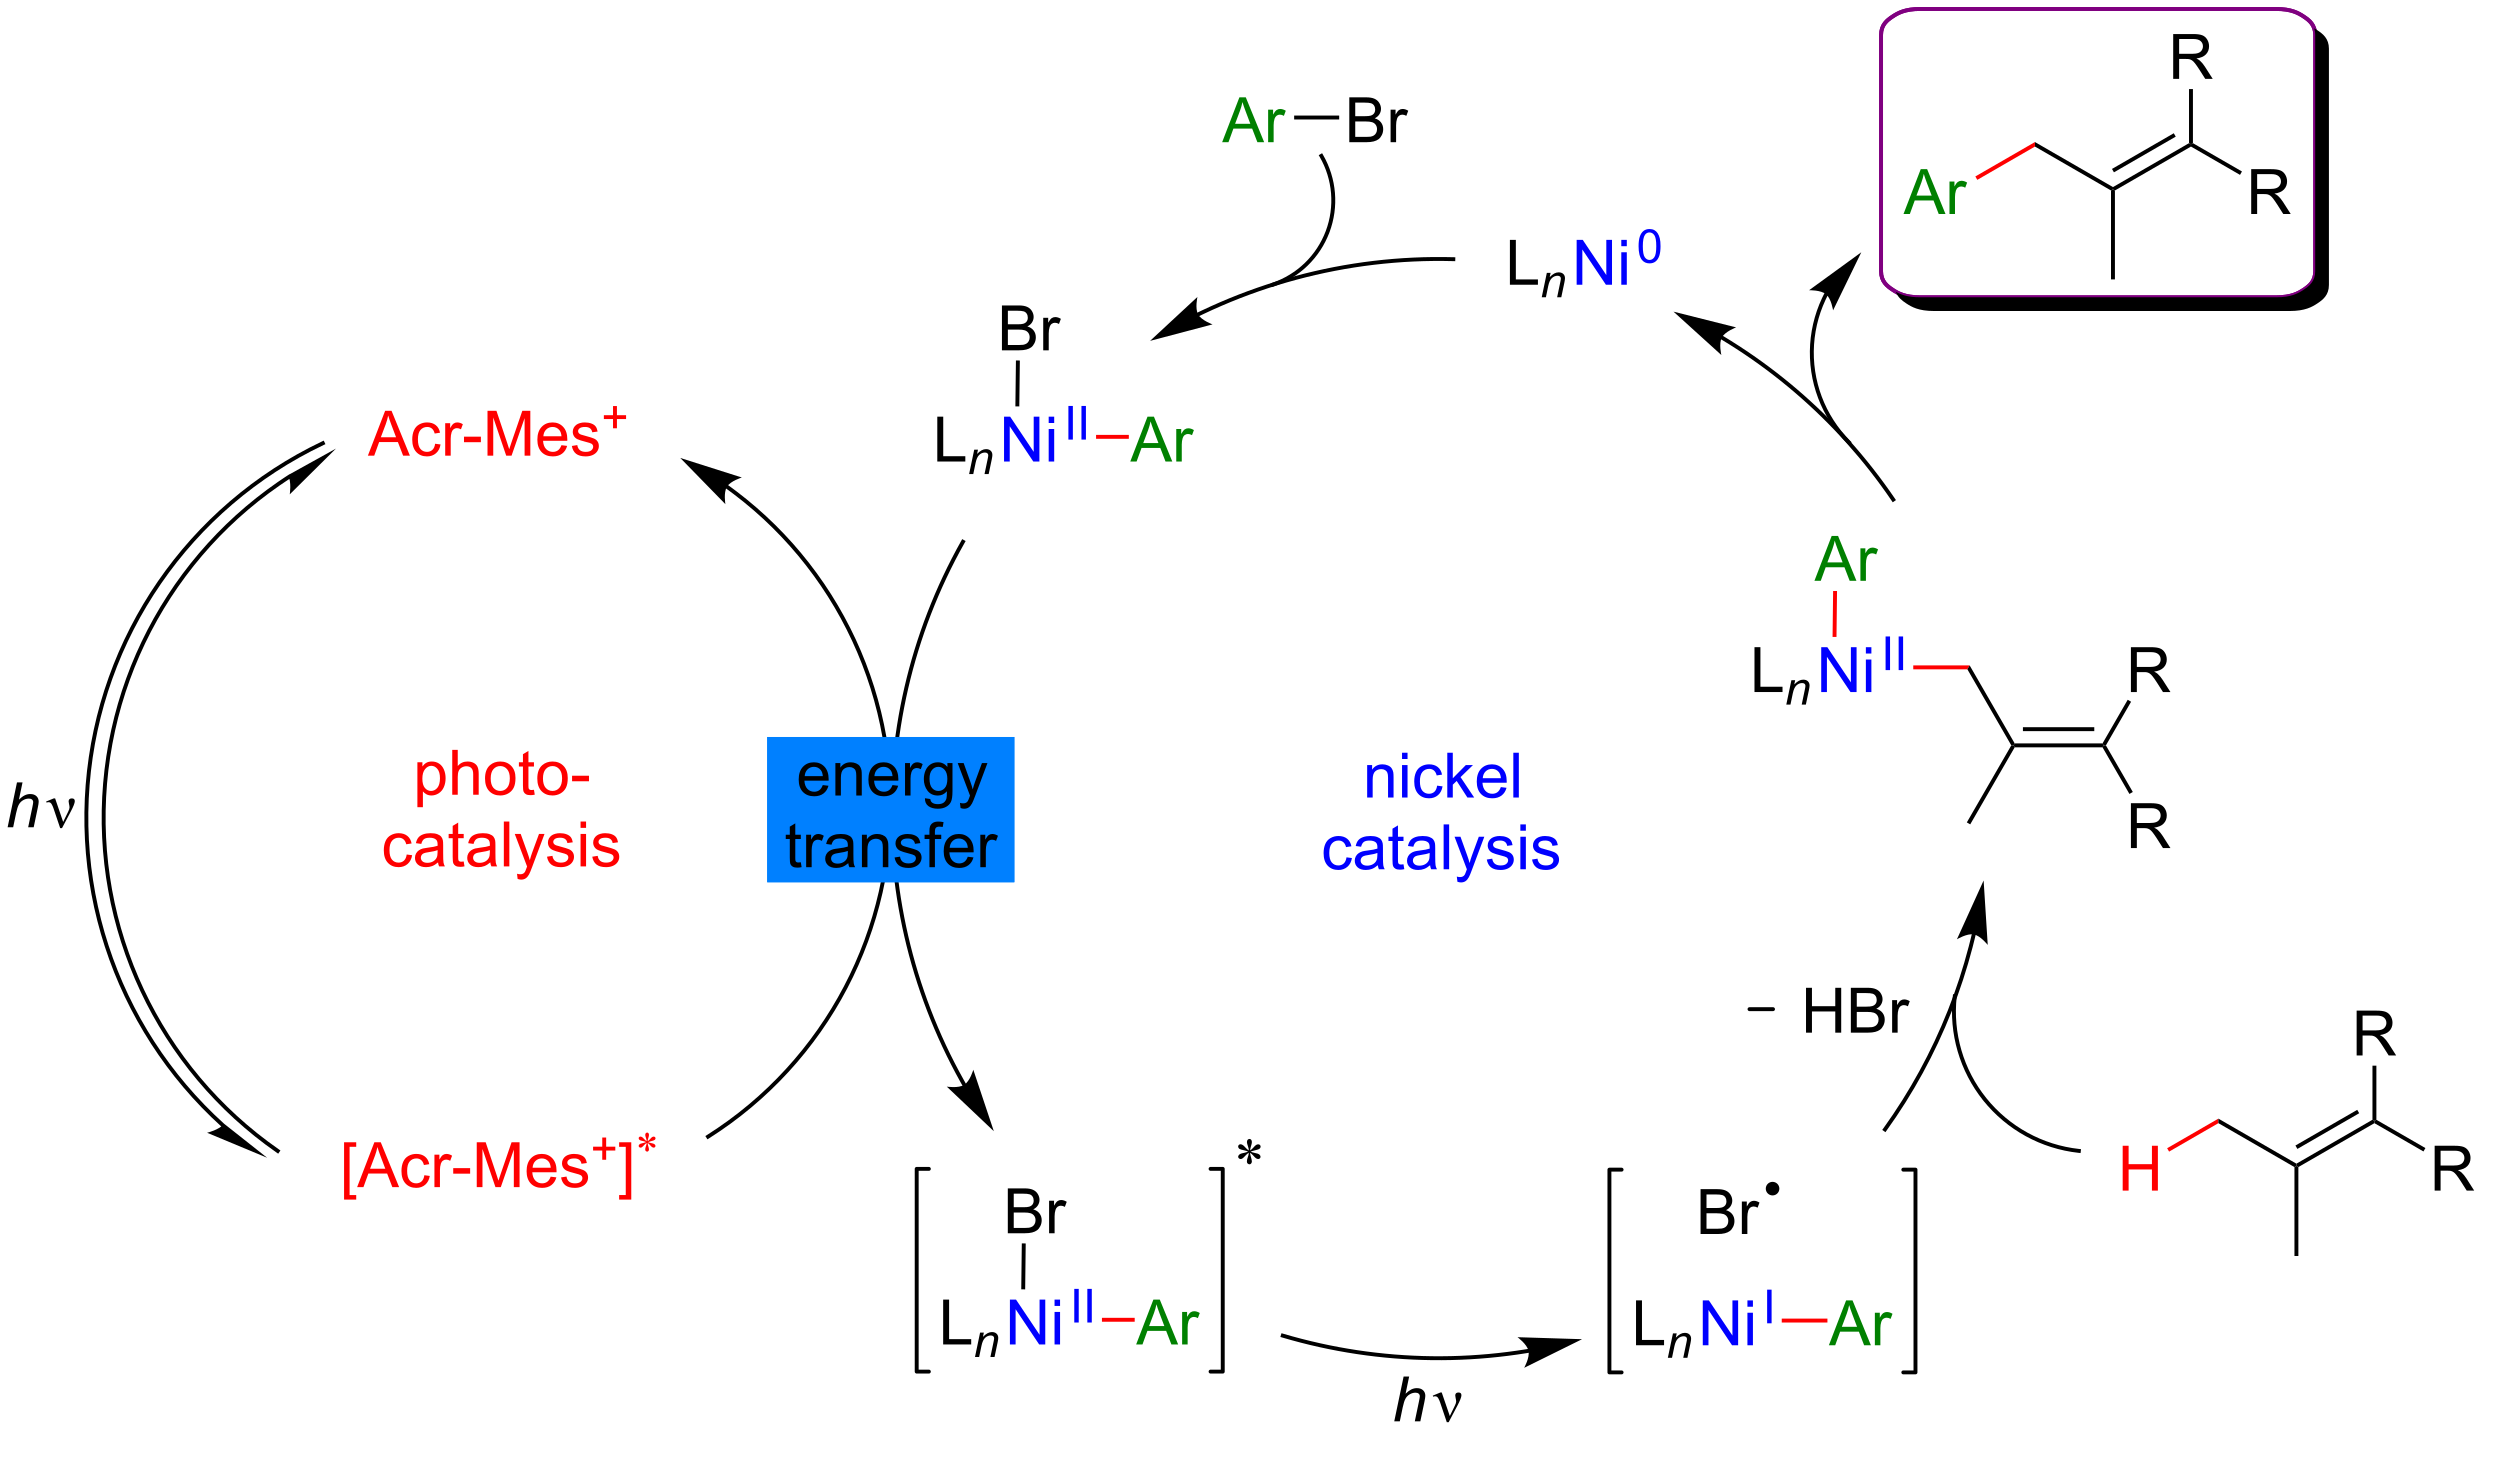 <?xml version="1.0" encoding="UTF-8"?>
<!DOCTYPE svg PUBLIC '-//W3C//DTD SVG 1.0//EN'
          'http://www.w3.org/TR/2001/REC-SVG-20010904/DTD/svg10.dtd'>
<svg stroke-dasharray="none" shape-rendering="auto" xmlns="http://www.w3.org/2000/svg" font-family="'Dialog'" text-rendering="auto" width="90" fill-opacity="1" color-interpolation="auto" color-rendering="auto" preserveAspectRatio="xMidYMid meet" font-size="12px" viewBox="0 0 90 53" fill="black" xmlns:xlink="http://www.w3.org/1999/xlink" stroke="black" image-rendering="auto" stroke-miterlimit="10" stroke-linecap="square" stroke-linejoin="miter" font-style="normal" stroke-width="1" height="53" stroke-dashoffset="0" font-weight="normal" stroke-opacity="1"
><!--Generated by the Batik Graphics2D SVG Generator--><defs id="genericDefs"
  /><g
  ><defs id="defs1"
    ><clipPath clipPathUnits="userSpaceOnUse" id="clipPath1"
      ><path d="M0.578 0.789 L328.237 0.789 L328.237 192.006 L0.578 192.006 L0.578 0.789 Z"
      /></clipPath
      ><clipPath clipPathUnits="userSpaceOnUse" id="clipPath2"
      ><path d="M-1.038 41.795 L-1.038 227.689 L317.28 227.689 L317.28 41.795 Z"
      /></clipPath
      ><clipPath clipPathUnits="userSpaceOnUse" id="clipPath3"
      ><path d="M-1.038 41.795 L-1.038 226.723 L316.538 226.723 L316.538 41.795 Z"
      /></clipPath
    ></defs
    ><g transform="scale(0.275,0.275) translate(-0.578,-0.789) matrix(1.029,0,0,1.029,1.646,-42.201)"
    ><path d="M121.252 110.582 C114.578 122.449 111.624 135.709 112.309 148.78 C112.651 155.315 113.903 161.803 116.053 168.044 C117.129 171.165 118.429 174.225 119.953 177.198 C120.333 177.942 120.728 178.679 121.137 179.412 C121.188 179.503 121.24 179.595 121.291 179.686 C121.317 179.732 121.342 179.777 121.368 179.823 C121.382 179.846 121.394 179.868 121.407 179.891 L121.412 179.9 L121.414 179.904 L121.416 179.907 L121.54 180.124 L121.974 179.875 L121.85 179.659 L121.849 179.656 L121.847 179.653 L121.842 179.644 C121.829 179.622 121.816 179.599 121.803 179.576 C121.778 179.531 121.752 179.485 121.727 179.44 C121.675 179.35 121.624 179.259 121.574 179.168 C121.168 178.441 120.775 177.708 120.397 176.97 C118.885 174.018 117.594 170.98 116.526 167.881 C114.39 161.684 113.148 155.243 112.808 148.754 C112.129 135.778 115.061 122.612 121.688 110.827 L121.811 110.609 L121.375 110.364 L121.252 110.582 ZM125.396 185.691 L122.785 177.869 C122.785 177.869 122.374 179.317 121.636 179.787 C120.898 180.257 119.412 180.018 119.412 180.018 Z" stroke="none" clip-path="url(#clipPath3)"
    /></g
    ><g fill="purple" stroke-width="0.5" transform="matrix(0.282,0,0,0.282,0.293,-11.808)" stroke="purple"
    ><path fill="none" d="M266.808 43.017 L289.52 43.017 C291.473 43.017 292.365 43.531 293.056 43.989 C293.746 44.448 294.52 45.041 294.52 46.337 L294.52 76.504 C294.52 77.801 293.746 78.394 293.056 78.852 C292.365 79.311 291.473 79.825 289.52 79.825 L244.095 79.825 C242.143 79.825 241.25 79.311 240.56 78.852 C239.869 78.394 239.095 77.801 239.095 76.504 L239.095 46.337 C239.095 45.041 239.869 44.448 240.56 43.989 C241.25 43.531 242.143 43.017 244.095 43.017 Z" clip-path="url(#clipPath3)"
    /></g
    ><g fill="purple" stroke-width="0.5" transform="matrix(0.282,0,0,0.282,0.293,-11.808)" stroke="purple"
    ><path fill="none" d="M266.808 43.017 L289.52 43.017 C291.473 43.017 292.365 43.531 293.056 43.989 C293.746 44.448 294.52 45.041 294.52 46.337 L294.52 76.504 C294.52 77.801 293.746 78.394 293.056 78.852 C292.365 79.311 291.473 79.825 289.52 79.825 L244.095 79.825 C242.143 79.825 241.25 79.311 240.56 78.852 C239.869 78.394 239.095 77.801 239.095 76.504 L239.095 46.337 C239.095 45.041 239.869 44.448 240.56 43.989 C241.25 43.531 242.143 43.017 244.095 43.017 Z" clip-path="url(#clipPath3)"
    /></g
    ><g transform="matrix(0.282,0,0,0.282,0.293,-11.808)"
    ><path d="M294.384 45.476 L294.384 45.476 C294.47 45.724 294.52 46.008 294.52 46.337 L294.52 76.504 C294.52 77.801 293.746 78.394 293.056 78.852 C292.365 79.311 291.473 79.825 289.52 79.825 L244.095 79.825 C242.513 79.825 241.627 79.487 240.981 79.116 L240.981 79.116 C241.233 79.844 241.795 80.26 242.31 80.602 C243 81.061 243.893 81.575 245.845 81.575 L291.27 81.575 C293.223 81.575 294.115 81.061 294.806 80.602 C295.496 80.144 296.27 79.551 296.27 78.254 L296.27 48.087 C296.27 46.791 295.496 46.198 294.806 45.739 C294.675 45.652 294.536 45.563 294.384 45.476 ZM7031.298 853.101 C6977.186 853.101 6952.451 862.562 6933.32 871 C6914.189 879.438 6892.736 890.347 6892.736 914.212 L6892.736 1469.402 C6892.736 1493.267 6914.189 1504.176 6933.32 1512.614 C6952.451 1521.051 6977.186 1530.513 7031.298 1530.513 L8290.142 1530.513 C8344.253 1530.513 8368.989 1521.051 8388.12 1512.614 C8407.252 1504.176 8428.704 1493.267 8428.704 1469.402 L8428.704 914.212 C8428.704 890.347 8407.252 879.438 8388.12 871 C8368.989 862.562 8344.253 853.101 8290.142 853.101 Z" stroke="none" clip-path="url(#clipPath3)"
    /></g
    ><g transform="matrix(0.282,0,0,0.282,0.293,-11.808)"
    ><path d="M-0.066 147.48 L1.129 141.754 L1.837 141.754 L1.379 143.952 Q1.775 143.569 2.113 143.405 Q2.455 143.238 2.814 143.238 Q3.33 143.238 3.613 143.509 Q3.9 143.78 3.9 144.225 Q3.9 144.444 3.775 145.03 L3.262 147.48 L2.556 147.48 L3.082 144.967 Q3.197 144.421 3.197 144.28 Q3.197 144.077 3.056 143.949 Q2.916 143.819 2.65 143.819 Q2.267 143.819 1.918 144.022 Q1.572 144.223 1.374 144.571 Q1.176 144.921 1.012 145.699 L0.642 147.48 L-0.066 147.48 Z" stroke="none" clip-path="url(#clipPath3)"
    /></g
    ><g transform="matrix(0.282,0,0,0.282,0.293,-11.808)"
    ><path d="M6.642 147.59 L5.778 145.027 Q5.692 144.772 5.551 144.527 Q5.411 144.28 5.166 144.28 Q5.049 144.28 4.905 144.332 L4.851 144.194 L5.825 143.796 L5.997 143.796 L7.025 146.801 L7.661 145.499 Q7.838 145.147 7.838 144.949 Q7.838 144.788 7.77 144.499 Q7.721 144.288 7.721 144.184 Q7.721 143.796 8.137 143.796 Q8.51 143.796 8.51 144.147 Q8.51 144.496 7.994 145.475 L6.877 147.59 L6.642 147.59 Z" stroke="none" clip-path="url(#clipPath3)"
    /></g
    ><g fill="red" transform="matrix(0.282,0,0,0.282,0.293,-11.808)" stroke="red"
    ><path d="M52.245 144.92 L52.245 139.18 L52.885 139.18 L52.885 139.719 Q53.112 139.402 53.396 139.245 Q53.682 139.087 54.088 139.087 Q54.62 139.087 55.026 139.36 Q55.432 139.633 55.638 140.131 Q55.846 140.628 55.846 141.222 Q55.846 141.86 55.617 142.37 Q55.388 142.878 54.953 143.152 Q54.518 143.423 54.036 143.423 Q53.685 143.423 53.406 143.274 Q53.127 143.126 52.948 142.899 L52.948 144.92 L52.245 144.92 ZM52.88 141.277 Q52.88 142.079 53.203 142.462 Q53.528 142.844 53.989 142.844 Q54.458 142.844 54.791 142.448 Q55.127 142.05 55.127 141.219 Q55.127 140.425 54.799 140.032 Q54.474 139.636 54.021 139.636 Q53.573 139.636 53.226 140.058 Q52.88 140.477 52.88 141.277 ZM56.694 143.329 L56.694 137.602 L57.397 137.602 L57.397 139.657 Q57.889 139.087 58.639 139.087 Q59.1 139.087 59.439 139.269 Q59.78 139.448 59.925 139.769 Q60.071 140.089 60.071 140.698 L60.071 143.329 L59.368 143.329 L59.368 140.698 Q59.368 140.173 59.139 139.933 Q58.913 139.691 58.493 139.691 Q58.181 139.691 57.905 139.855 Q57.631 140.016 57.514 140.295 Q57.397 140.571 57.397 141.058 L57.397 143.329 L56.694 143.329 ZM60.88 141.253 Q60.88 140.102 61.521 139.548 Q62.057 139.087 62.825 139.087 Q63.682 139.087 64.224 139.646 Q64.768 140.206 64.768 141.196 Q64.768 141.995 64.526 142.456 Q64.286 142.915 63.828 143.17 Q63.37 143.423 62.825 143.423 Q61.956 143.423 61.416 142.865 Q60.88 142.305 60.88 141.253 ZM61.604 141.253 Q61.604 142.05 61.95 142.448 Q62.299 142.844 62.825 142.844 Q63.349 142.844 63.695 142.446 Q64.044 142.048 64.044 141.23 Q64.044 140.462 63.695 140.066 Q63.346 139.667 62.825 139.667 Q62.299 139.667 61.95 140.063 Q61.604 140.456 61.604 141.253 ZM67.126 142.698 L67.228 143.321 Q66.931 143.383 66.696 143.383 Q66.314 143.383 66.103 143.264 Q65.892 143.141 65.806 142.943 Q65.72 142.745 65.72 142.113 L65.72 139.727 L65.204 139.727 L65.204 139.18 L65.72 139.18 L65.72 138.152 L66.42 137.73 L66.42 139.18 L67.126 139.18 L67.126 139.727 L66.42 139.727 L66.42 142.152 Q66.42 142.454 66.457 142.54 Q66.493 142.626 66.577 142.678 Q66.662 142.727 66.819 142.727 Q66.936 142.727 67.126 142.698 ZM67.552 141.253 Q67.552 140.102 68.192 139.548 Q68.729 139.087 69.497 139.087 Q70.354 139.087 70.896 139.646 Q71.44 140.206 71.44 141.196 Q71.44 141.995 71.198 142.456 Q70.958 142.915 70.5 143.17 Q70.041 143.423 69.497 143.423 Q68.627 143.423 68.088 142.865 Q67.552 142.305 67.552 141.253 ZM68.276 141.253 Q68.276 142.05 68.622 142.448 Q68.971 142.844 69.497 142.844 Q70.021 142.844 70.367 142.446 Q70.716 142.048 70.716 141.23 Q70.716 140.462 70.367 140.066 Q70.018 139.667 69.497 139.667 Q68.971 139.667 68.622 140.063 Q68.276 140.456 68.276 141.253 ZM71.991 141.61 L71.991 140.902 L74.15 140.902 L74.15 141.61 L71.991 141.61 Z" stroke="none" clip-path="url(#clipPath3)"
    /></g
    ><g fill="red" transform="matrix(0.282,0,0,0.282,0.293,-11.808)" stroke="red"
    ><path d="M50.88 150.958 L51.573 151.049 Q51.458 151.763 50.992 152.169 Q50.526 152.572 49.846 152.572 Q48.995 152.572 48.476 152.015 Q47.958 151.458 47.958 150.419 Q47.958 149.747 48.179 149.244 Q48.403 148.739 48.859 148.489 Q49.315 148.237 49.849 148.237 Q50.526 148.237 50.956 148.578 Q51.385 148.919 51.505 149.549 L50.823 149.653 Q50.724 149.237 50.476 149.026 Q50.229 148.815 49.877 148.815 Q49.346 148.815 49.013 149.195 Q48.682 149.575 48.682 150.401 Q48.682 151.237 49.002 151.617 Q49.323 151.994 49.838 151.994 Q50.252 151.994 50.528 151.742 Q50.807 151.487 50.88 150.958 ZM54.88 151.966 Q54.489 152.299 54.127 152.437 Q53.768 152.572 53.354 152.572 Q52.669 152.572 52.302 152.239 Q51.935 151.903 51.935 151.385 Q51.935 151.08 52.073 150.828 Q52.213 150.575 52.437 150.424 Q52.661 150.27 52.943 150.192 Q53.151 150.138 53.568 150.088 Q54.419 149.987 54.823 149.846 Q54.825 149.7 54.825 149.661 Q54.825 149.231 54.627 149.057 Q54.356 148.817 53.825 148.817 Q53.331 148.817 53.093 148.992 Q52.856 149.166 52.745 149.606 L52.057 149.513 Q52.151 149.072 52.364 148.802 Q52.581 148.528 52.987 148.382 Q53.393 148.237 53.927 148.237 Q54.458 148.237 54.789 148.362 Q55.122 148.487 55.278 148.677 Q55.435 148.864 55.497 149.153 Q55.534 149.333 55.534 149.802 L55.534 150.739 Q55.534 151.721 55.578 151.981 Q55.622 152.239 55.755 152.479 L55.021 152.479 Q54.911 152.26 54.88 151.966 ZM54.823 150.395 Q54.44 150.552 53.674 150.661 Q53.239 150.724 53.06 150.802 Q52.88 150.88 52.781 151.031 Q52.685 151.182 52.685 151.364 Q52.685 151.645 52.898 151.833 Q53.112 152.02 53.521 152.02 Q53.927 152.02 54.242 151.843 Q54.56 151.666 54.708 151.356 Q54.823 151.119 54.823 150.653 L54.823 150.395 ZM58.157 151.849 L58.259 152.471 Q57.962 152.533 57.728 152.533 Q57.345 152.533 57.134 152.414 Q56.923 152.291 56.837 152.093 Q56.751 151.895 56.751 151.263 L56.751 148.877 L56.235 148.877 L56.235 148.33 L56.751 148.33 L56.751 147.302 L57.452 146.88 L57.452 148.33 L58.157 148.33 L58.157 148.877 L57.452 148.877 L57.452 151.302 Q57.452 151.604 57.488 151.69 Q57.525 151.776 57.608 151.828 Q57.694 151.877 57.85 151.877 Q57.967 151.877 58.157 151.849 ZM61.552 151.966 Q61.161 152.299 60.799 152.437 Q60.44 152.572 60.026 152.572 Q59.341 152.572 58.974 152.239 Q58.606 151.903 58.606 151.385 Q58.606 151.08 58.745 150.828 Q58.885 150.575 59.109 150.424 Q59.333 150.27 59.614 150.192 Q59.823 150.138 60.239 150.088 Q61.091 149.987 61.495 149.846 Q61.497 149.7 61.497 149.661 Q61.497 149.231 61.299 149.057 Q61.028 148.817 60.497 148.817 Q60.002 148.817 59.765 148.992 Q59.528 149.166 59.416 149.606 L58.729 149.513 Q58.823 149.072 59.036 148.802 Q59.252 148.528 59.659 148.382 Q60.065 148.237 60.599 148.237 Q61.13 148.237 61.461 148.362 Q61.794 148.487 61.95 148.677 Q62.106 148.864 62.169 149.153 Q62.206 149.333 62.206 149.802 L62.206 150.739 Q62.206 151.721 62.25 151.981 Q62.294 152.239 62.427 152.479 L61.693 152.479 Q61.583 152.26 61.552 151.966 ZM61.495 150.395 Q61.112 150.552 60.346 150.661 Q59.911 150.724 59.731 150.802 Q59.552 150.88 59.453 151.031 Q59.356 151.182 59.356 151.364 Q59.356 151.645 59.57 151.833 Q59.784 152.02 60.193 152.02 Q60.599 152.02 60.914 151.843 Q61.231 151.666 61.38 151.356 Q61.495 151.119 61.495 150.653 L61.495 150.395 ZM63.28 152.479 L63.28 146.752 L63.983 146.752 L63.983 152.479 L63.28 152.479 ZM65.041 154.078 L64.963 153.416 Q65.192 153.479 65.364 153.479 Q65.599 153.479 65.739 153.401 Q65.88 153.322 65.971 153.182 Q66.036 153.078 66.185 152.658 Q66.206 152.601 66.247 152.487 L64.674 148.33 L65.432 148.33 L66.294 150.731 Q66.463 151.19 66.596 151.692 Q66.716 151.208 66.885 150.747 L67.771 148.33 L68.474 148.33 L66.896 152.549 Q66.643 153.234 66.502 153.492 Q66.315 153.838 66.073 154 Q65.831 154.164 65.495 154.164 Q65.291 154.164 65.041 154.078 ZM68.791 151.239 L69.487 151.13 Q69.544 151.549 69.812 151.773 Q70.081 151.994 70.56 151.994 Q71.044 151.994 71.278 151.796 Q71.513 151.599 71.513 151.333 Q71.513 151.096 71.307 150.958 Q71.161 150.864 70.588 150.721 Q69.815 150.526 69.515 150.382 Q69.216 150.239 69.062 149.989 Q68.909 149.737 68.909 149.432 Q68.909 149.153 69.034 148.919 Q69.161 148.682 69.38 148.526 Q69.544 148.403 69.828 148.32 Q70.112 148.237 70.435 148.237 Q70.924 148.237 71.291 148.377 Q71.661 148.518 71.836 148.757 Q72.013 148.997 72.081 149.401 L71.393 149.494 Q71.346 149.174 71.12 148.994 Q70.896 148.815 70.487 148.815 Q70.002 148.815 69.794 148.976 Q69.588 149.135 69.588 149.349 Q69.588 149.487 69.674 149.596 Q69.76 149.708 69.942 149.783 Q70.049 149.822 70.565 149.963 Q71.31 150.161 71.604 150.289 Q71.901 150.416 72.067 150.658 Q72.237 150.901 72.237 151.26 Q72.237 151.612 72.031 151.921 Q71.825 152.231 71.437 152.403 Q71.052 152.572 70.565 152.572 Q69.755 152.572 69.331 152.237 Q68.909 151.901 68.791 151.239 ZM73.075 147.559 L73.075 146.752 L73.778 146.752 L73.778 147.559 L73.075 147.559 ZM73.075 152.479 L73.075 148.33 L73.778 148.33 L73.778 152.479 L73.075 152.479 ZM74.569 151.239 L75.264 151.13 Q75.321 151.549 75.59 151.773 Q75.858 151.994 76.337 151.994 Q76.821 151.994 77.056 151.796 Q77.29 151.599 77.29 151.333 Q77.29 151.096 77.084 150.958 Q76.939 150.864 76.366 150.721 Q75.592 150.526 75.293 150.382 Q74.993 150.239 74.84 149.989 Q74.686 149.737 74.686 149.432 Q74.686 149.153 74.811 148.919 Q74.939 148.682 75.157 148.526 Q75.321 148.403 75.605 148.32 Q75.889 148.237 76.212 148.237 Q76.702 148.237 77.069 148.377 Q77.439 148.518 77.613 148.757 Q77.79 148.997 77.858 149.401 L77.17 149.494 Q77.124 149.174 76.897 148.994 Q76.673 148.815 76.264 148.815 Q75.78 148.815 75.571 148.976 Q75.366 149.135 75.366 149.349 Q75.366 149.487 75.452 149.596 Q75.537 149.708 75.72 149.783 Q75.827 149.822 76.342 149.963 Q77.087 150.161 77.381 150.289 Q77.678 150.416 77.845 150.658 Q78.014 150.901 78.014 151.26 Q78.014 151.612 77.808 151.921 Q77.603 152.231 77.215 152.403 Q76.829 152.572 76.342 152.572 Q75.532 152.572 75.108 152.237 Q74.686 151.901 74.569 151.239 Z" stroke="none" clip-path="url(#clipPath3)"
    /></g
    ><g transform="matrix(0.282,0,0,0.282,0.293,-11.808)"
    ><path d="M89.485 187.186 C104.672 177.569 113.574 160.581 112.839 142.621 L112.828 142.371 L112.329 142.392 L112.339 142.641 C113.067 160.423 104.253 177.242 89.218 186.764 L89.006 186.897 L89.274 187.32 L89.485 187.186 ZM112.839 142.621 C112.471 133.641 109.722 125.1 105.075 117.761 C102.751 114.091 99.953 110.722 96.74 107.749 C95.937 107.006 95.109 106.288 94.254 105.595 C93.827 105.249 93.395 104.91 92.955 104.577 C92.735 104.41 92.514 104.246 92.291 104.082 C92.18 104.001 92.069 103.92 91.956 103.839 C91.942 103.829 91.928 103.819 91.914 103.809 L91.912 103.807 L91.709 103.661 L91.417 104.067 L91.62 104.213 L91.622 104.215 C91.636 104.225 91.65 104.235 91.664 104.245 C91.775 104.325 91.886 104.405 91.996 104.486 C92.216 104.647 92.436 104.811 92.653 104.975 C93.088 105.305 93.517 105.641 93.94 105.984 C94.785 106.669 95.606 107.381 96.401 108.116 C99.581 111.06 102.352 114.395 104.652 118.028 C109.253 125.294 111.975 133.75 112.339 142.641 L112.35 142.891 L112.849 142.87 L112.839 142.621 ZM85.805 100.335 L91.565 106.236 C91.565 106.236 91.304 104.754 91.763 104.009 C92.222 103.264 93.664 102.831 93.664 102.831 Z" stroke="none" clip-path="url(#clipPath3)"
    /></g
    ><g transform="matrix(0.282,0,0,0.282,0.293,-11.808)"
    ><path d="M229.516 173.7 L229.516 167.973 L230.274 167.973 L230.274 170.325 L233.251 170.325 L233.251 167.973 L234.008 167.973 L234.008 173.7 L233.251 173.7 L233.251 170.999 L230.274 170.999 L230.274 173.7 L229.516 173.7 ZM235.239 173.7 L235.239 167.973 L237.387 167.973 Q238.044 167.973 238.44 168.148 Q238.838 168.319 239.062 168.681 Q239.286 169.043 239.286 169.437 Q239.286 169.804 239.085 170.129 Q238.887 170.452 238.486 170.653 Q239.005 170.804 239.283 171.171 Q239.565 171.538 239.565 172.038 Q239.565 172.442 239.393 172.788 Q239.223 173.132 238.973 173.319 Q238.723 173.507 238.346 173.603 Q237.971 173.7 237.424 173.7 L235.239 173.7 ZM235.997 170.379 L237.236 170.379 Q237.739 170.379 237.958 170.312 Q238.247 170.226 238.393 170.028 Q238.541 169.827 238.541 169.528 Q238.541 169.241 238.403 169.025 Q238.268 168.809 238.012 168.728 Q237.76 168.648 237.143 168.648 L235.997 168.648 L235.997 170.379 ZM235.997 173.023 L237.424 173.023 Q237.791 173.023 237.94 172.996 Q238.2 172.95 238.374 172.84 Q238.552 172.731 238.663 172.523 Q238.778 172.312 238.778 172.038 Q238.778 171.718 238.614 171.483 Q238.45 171.246 238.158 171.15 Q237.869 171.054 237.322 171.054 L235.997 171.054 L235.997 173.023 ZM240.51 173.7 L240.51 169.551 L241.143 169.551 L241.143 170.179 Q241.385 169.739 241.588 169.598 Q241.794 169.457 242.041 169.457 Q242.395 169.457 242.762 169.684 L242.52 170.335 Q242.262 170.184 242.005 170.184 Q241.775 170.184 241.59 170.322 Q241.408 170.46 241.33 170.707 Q241.213 171.082 241.213 171.528 L241.213 173.7 L240.51 173.7 Z" stroke="none" clip-path="url(#clipPath3)"
    /></g
    ><g stroke-width="0.5" transform="matrix(0.282,0,0,0.282,0.293,-11.808)" stroke-linejoin="round" stroke-linecap="round"
    ><path fill="none" d="M222.303 170.702 L225.303 170.702" clip-path="url(#clipPath3)"
    /></g
    ><g fill="blue" transform="matrix(0.282,0,0,0.282,0.293,-11.808)" stroke="blue"
    ><path d="M173.492 143.689 L173.492 139.541 L174.125 139.541 L174.125 140.13 Q174.58 139.447 175.445 139.447 Q175.82 139.447 176.132 139.583 Q176.448 139.715 176.604 139.934 Q176.76 140.153 176.823 140.455 Q176.862 140.65 176.862 141.137 L176.862 143.689 L176.159 143.689 L176.159 141.166 Q176.159 140.736 176.075 140.523 Q175.994 140.309 175.786 140.184 Q175.578 140.057 175.297 140.057 Q174.846 140.057 174.52 140.343 Q174.195 140.627 174.195 141.424 L174.195 143.689 L173.492 143.689 ZM177.944 138.77 L177.944 137.963 L178.647 137.963 L178.647 138.77 L177.944 138.77 ZM177.944 143.689 L177.944 139.541 L178.647 139.541 L178.647 143.689 L177.944 143.689 ZM182.424 142.169 L183.117 142.26 Q183.002 142.973 182.536 143.38 Q182.07 143.783 181.39 143.783 Q180.539 143.783 180.02 143.226 Q179.502 142.669 179.502 141.63 Q179.502 140.958 179.724 140.455 Q179.948 139.95 180.403 139.7 Q180.859 139.447 181.393 139.447 Q182.07 139.447 182.5 139.788 Q182.929 140.13 183.049 140.76 L182.367 140.864 Q182.268 140.447 182.02 140.236 Q181.773 140.025 181.422 140.025 Q180.89 140.025 180.557 140.405 Q180.226 140.786 180.226 141.611 Q180.226 142.447 180.547 142.827 Q180.867 143.205 181.382 143.205 Q181.797 143.205 182.073 142.952 Q182.351 142.697 182.424 142.169 ZM183.721 143.689 L183.721 137.963 L184.424 137.963 L184.424 141.228 L186.088 139.541 L187 139.541 L185.414 141.08 L187.159 143.689 L186.291 143.689 L184.922 141.567 L184.424 142.044 L184.424 143.689 L183.721 143.689 ZM190.557 142.353 L191.284 142.442 Q191.112 143.08 190.645 143.432 Q190.182 143.783 189.461 143.783 Q188.549 143.783 188.015 143.223 Q187.484 142.661 187.484 141.65 Q187.484 140.603 188.023 140.025 Q188.562 139.447 189.422 139.447 Q190.252 139.447 190.778 140.015 Q191.307 140.58 191.307 141.606 Q191.307 141.669 191.304 141.794 L188.211 141.794 Q188.25 142.478 188.596 142.843 Q188.945 143.205 189.463 143.205 Q189.851 143.205 190.125 143.002 Q190.398 142.799 190.557 142.353 ZM188.25 141.215 L190.565 141.215 Q190.518 140.692 190.299 140.432 Q189.963 140.025 189.429 140.025 Q188.945 140.025 188.614 140.351 Q188.284 140.674 188.25 141.215 ZM192.152 143.689 L192.152 137.963 L192.855 137.963 L192.855 143.689 L192.152 143.689 Z" stroke="none" clip-path="url(#clipPath3)"
    /></g
    ><g fill="blue" transform="matrix(0.282,0,0,0.282,0.293,-11.808)" stroke="blue"
    ><path d="M170.854 151.319 L171.547 151.41 Q171.432 152.123 170.966 152.53 Q170.5 152.933 169.82 152.933 Q168.968 152.933 168.45 152.376 Q167.932 151.819 167.932 150.78 Q167.932 150.108 168.153 149.605 Q168.377 149.1 168.833 148.85 Q169.289 148.597 169.822 148.597 Q170.5 148.597 170.929 148.938 Q171.359 149.28 171.479 149.91 L170.797 150.014 Q170.697 149.597 170.45 149.386 Q170.203 149.175 169.851 149.175 Q169.32 149.175 168.987 149.555 Q168.656 149.936 168.656 150.761 Q168.656 151.597 168.976 151.977 Q169.297 152.355 169.812 152.355 Q170.226 152.355 170.502 152.102 Q170.781 151.847 170.854 151.319 ZM174.854 152.326 Q174.463 152.66 174.101 152.798 Q173.742 152.933 173.328 152.933 Q172.643 152.933 172.276 152.6 Q171.909 152.264 171.909 151.746 Q171.909 151.441 172.047 151.188 Q172.187 150.936 172.411 150.785 Q172.635 150.631 172.916 150.553 Q173.125 150.498 173.541 150.449 Q174.393 150.347 174.797 150.207 Q174.799 150.061 174.799 150.022 Q174.799 149.592 174.601 149.417 Q174.33 149.178 173.799 149.178 Q173.304 149.178 173.067 149.352 Q172.83 149.527 172.718 149.967 L172.031 149.873 Q172.125 149.433 172.338 149.162 Q172.554 148.889 172.96 148.743 Q173.367 148.597 173.901 148.597 Q174.432 148.597 174.763 148.722 Q175.096 148.847 175.252 149.037 Q175.409 149.225 175.471 149.514 Q175.507 149.694 175.507 150.162 L175.507 151.1 Q175.507 152.082 175.552 152.342 Q175.596 152.6 175.729 152.839 L174.994 152.839 Q174.885 152.621 174.854 152.326 ZM174.797 150.756 Q174.414 150.912 173.648 151.022 Q173.213 151.084 173.034 151.162 Q172.854 151.24 172.755 151.392 Q172.659 151.542 172.659 151.725 Q172.659 152.006 172.872 152.194 Q173.085 152.381 173.494 152.381 Q173.901 152.381 174.216 152.204 Q174.534 152.027 174.682 151.717 Q174.797 151.48 174.797 151.014 L174.797 150.756 ZM178.131 152.209 L178.233 152.832 Q177.936 152.894 177.701 152.894 Q177.319 152.894 177.108 152.774 Q176.897 152.652 176.811 152.454 Q176.725 152.256 176.725 151.623 L176.725 149.238 L176.209 149.238 L176.209 148.691 L176.725 148.691 L176.725 147.662 L177.425 147.24 L177.425 148.691 L178.131 148.691 L178.131 149.238 L177.425 149.238 L177.425 151.662 Q177.425 151.964 177.462 152.05 Q177.498 152.136 177.582 152.188 Q177.668 152.238 177.824 152.238 Q177.941 152.238 178.131 152.209 ZM181.526 152.326 Q181.135 152.66 180.773 152.798 Q180.414 152.933 180 152.933 Q179.315 152.933 178.947 152.6 Q178.58 152.264 178.58 151.746 Q178.58 151.441 178.718 151.188 Q178.859 150.936 179.083 150.785 Q179.307 150.631 179.588 150.553 Q179.797 150.498 180.213 150.449 Q181.065 150.347 181.468 150.207 Q181.471 150.061 181.471 150.022 Q181.471 149.592 181.273 149.417 Q181.002 149.178 180.471 149.178 Q179.976 149.178 179.739 149.352 Q179.502 149.527 179.39 149.967 L178.703 149.873 Q178.797 149.433 179.01 149.162 Q179.226 148.889 179.632 148.743 Q180.039 148.597 180.572 148.597 Q181.104 148.597 181.435 148.722 Q181.768 148.847 181.924 149.037 Q182.08 149.225 182.143 149.514 Q182.179 149.694 182.179 150.162 L182.179 151.1 Q182.179 152.082 182.224 152.342 Q182.268 152.6 182.401 152.839 L181.666 152.839 Q181.557 152.621 181.526 152.326 ZM181.468 150.756 Q181.085 150.912 180.32 151.022 Q179.885 151.084 179.705 151.162 Q179.526 151.24 179.427 151.392 Q179.33 151.542 179.33 151.725 Q179.33 152.006 179.544 152.194 Q179.757 152.381 180.166 152.381 Q180.572 152.381 180.888 152.204 Q181.205 152.027 181.354 151.717 Q181.468 151.48 181.468 151.014 L181.468 150.756 ZM183.254 152.839 L183.254 147.113 L183.957 147.113 L183.957 152.839 L183.254 152.839 ZM185.015 154.438 L184.937 153.777 Q185.166 153.839 185.338 153.839 Q185.572 153.839 185.713 153.761 Q185.854 153.683 185.945 153.542 Q186.01 153.438 186.159 153.019 Q186.179 152.962 186.221 152.847 L184.648 148.691 L185.406 148.691 L186.268 151.092 Q186.437 151.55 186.57 152.053 Q186.69 151.569 186.859 151.108 L187.744 148.691 L188.447 148.691 L186.869 152.91 Q186.617 153.595 186.476 153.852 Q186.289 154.199 186.047 154.36 Q185.804 154.524 185.468 154.524 Q185.265 154.524 185.015 154.438 ZM188.765 151.6 L189.46 151.49 Q189.518 151.91 189.786 152.134 Q190.054 152.355 190.534 152.355 Q191.018 152.355 191.252 152.157 Q191.487 151.959 191.487 151.694 Q191.487 151.457 191.281 151.319 Q191.135 151.225 190.562 151.082 Q189.789 150.886 189.489 150.743 Q189.19 150.6 189.036 150.35 Q188.882 150.097 188.882 149.792 Q188.882 149.514 189.007 149.28 Q189.135 149.042 189.354 148.886 Q189.518 148.764 189.802 148.68 Q190.085 148.597 190.409 148.597 Q190.898 148.597 191.265 148.738 Q191.635 148.879 191.81 149.118 Q191.987 149.358 192.054 149.761 L191.367 149.855 Q191.32 149.535 191.093 149.355 Q190.869 149.175 190.46 149.175 Q189.976 149.175 189.768 149.337 Q189.562 149.496 189.562 149.709 Q189.562 149.847 189.648 149.957 Q189.734 150.069 189.916 150.144 Q190.023 150.183 190.539 150.324 Q191.284 150.522 191.578 150.649 Q191.875 150.777 192.041 151.019 Q192.21 151.261 192.21 151.621 Q192.21 151.972 192.005 152.282 Q191.799 152.592 191.411 152.764 Q191.026 152.933 190.539 152.933 Q189.729 152.933 189.304 152.597 Q188.882 152.261 188.765 151.6 ZM193.049 147.92 L193.049 147.113 L193.752 147.113 L193.752 147.92 L193.049 147.92 ZM193.049 152.839 L193.049 148.691 L193.752 148.691 L193.752 152.839 L193.049 152.839 ZM194.543 151.6 L195.238 151.49 Q195.295 151.91 195.563 152.134 Q195.832 152.355 196.311 152.355 Q196.795 152.355 197.03 152.157 Q197.264 151.959 197.264 151.694 Q197.264 151.457 197.058 151.319 Q196.912 151.225 196.339 151.082 Q195.566 150.886 195.267 150.743 Q194.967 150.6 194.813 150.35 Q194.66 150.097 194.66 149.792 Q194.66 149.514 194.785 149.28 Q194.912 149.042 195.131 148.886 Q195.295 148.764 195.579 148.68 Q195.863 148.597 196.186 148.597 Q196.675 148.597 197.043 148.738 Q197.412 148.879 197.587 149.118 Q197.764 149.358 197.832 149.761 L197.144 149.855 Q197.097 149.535 196.871 149.355 Q196.647 149.175 196.238 149.175 Q195.754 149.175 195.545 149.337 Q195.339 149.496 195.339 149.709 Q195.339 149.847 195.425 149.957 Q195.511 150.069 195.694 150.144 Q195.8 150.183 196.316 150.324 Q197.061 150.522 197.355 150.649 Q197.652 150.777 197.819 151.019 Q197.988 151.261 197.988 151.621 Q197.988 151.972 197.782 152.282 Q197.576 152.592 197.188 152.764 Q196.803 152.933 196.316 152.933 Q195.506 152.933 195.082 152.597 Q194.66 152.261 194.543 151.6 Z" stroke="none" clip-path="url(#clipPath3)"
    /></g
    ><g transform="matrix(0.282,0,0,0.282,0.293,-11.808)"
    ><path d="M191.715 78.221 L191.715 72.495 L192.473 72.495 L192.473 77.544 L195.293 77.544 L195.293 78.221 L191.715 78.221 Z" stroke="none" clip-path="url(#clipPath3)"
    /></g
    ><g transform="matrix(0.282,0,0,0.282,0.293,-11.808)"
    ><path d="M195.778 79.821 L196.428 76.71 L196.908 76.71 L196.795 77.251 Q197.108 76.933 197.379 76.786 Q197.653 76.64 197.938 76.64 Q198.315 76.64 198.53 76.845 Q198.746 77.05 198.746 77.391 Q198.746 77.565 198.67 77.936 L198.274 79.821 L197.744 79.821 L198.156 77.849 Q198.219 77.561 198.219 77.425 Q198.219 77.269 198.112 77.173 Q198.004 77.075 197.803 77.075 Q197.395 77.075 197.076 77.368 Q196.76 77.661 196.609 78.374 L196.309 79.821 L195.778 79.821 Z" stroke="none" clip-path="url(#clipPath3)"
    /></g
    ><g fill="blue" transform="matrix(0.282,0,0,0.282,0.293,-11.808)" stroke="blue"
    ><path d="M200.236 78.221 L200.236 72.495 L201.014 72.495 L204.022 76.989 L204.022 72.495 L204.749 72.495 L204.749 78.221 L203.97 78.221 L200.962 73.721 L200.962 78.221 L200.236 78.221 ZM205.935 73.302 L205.935 72.495 L206.638 72.495 L206.638 73.302 L205.935 73.302 ZM205.935 78.221 L205.935 74.073 L206.638 74.073 L206.638 78.221 L205.935 78.221 Z" stroke="none" clip-path="url(#clipPath3)"
    /></g
    ><g fill="blue" transform="matrix(0.282,0,0,0.282,0.293,-11.808)" stroke="blue"
    ><path d="M208.142 73.302 Q208.142 72.54 208.298 72.078 Q208.454 71.613 208.763 71.361 Q209.073 71.109 209.542 71.109 Q209.888 71.109 210.148 71.247 Q210.409 71.386 210.579 71.65 Q210.749 71.911 210.845 72.288 Q210.943 72.663 210.943 73.302 Q210.943 74.058 210.786 74.523 Q210.632 74.988 210.321 75.242 Q210.013 75.495 209.542 75.495 Q208.921 75.495 208.566 75.048 Q208.142 74.513 208.142 73.302 ZM208.683 73.302 Q208.683 74.361 208.931 74.71 Q209.179 75.06 209.542 75.06 Q209.905 75.06 210.152 74.708 Q210.4 74.357 210.4 73.302 Q210.4 72.242 210.152 71.894 Q209.905 71.544 209.536 71.544 Q209.173 71.544 208.956 71.853 Q208.683 72.245 208.683 73.302 Z" stroke="none" clip-path="url(#clipPath3)"
    /></g
    ><g transform="matrix(0.282,0,0,0.282,0.293,-11.808)"
    ><path d="M119.365 213.505 L119.365 207.779 L120.123 207.779 L120.123 212.828 L122.944 212.828 L122.944 213.505 L119.365 213.505 Z" stroke="none" clip-path="url(#clipPath3)"
    /></g
    ><g transform="matrix(0.282,0,0,0.282,0.293,-11.808)"
    ><path d="M123.428 215.105 L124.078 211.994 L124.559 211.994 L124.446 212.535 Q124.758 212.216 125.03 212.07 Q125.303 211.923 125.588 211.923 Q125.965 211.923 126.18 212.129 Q126.397 212.334 126.397 212.675 Q126.397 212.849 126.321 213.22 L125.924 215.105 L125.395 215.105 L125.807 213.132 Q125.869 212.845 125.869 212.709 Q125.869 212.552 125.762 212.457 Q125.655 212.359 125.453 212.359 Q125.045 212.359 124.727 212.652 Q124.41 212.945 124.26 213.658 L123.959 215.105 L123.428 215.105 Z" stroke="none" clip-path="url(#clipPath3)"
    /></g
    ><g fill="blue" transform="matrix(0.282,0,0,0.282,0.293,-11.808)" stroke="blue"
    ><path d="M127.886 213.505 L127.886 207.779 L128.665 207.779 L131.673 212.273 L131.673 207.779 L132.399 207.779 L132.399 213.505 L131.62 213.505 L128.613 209.005 L128.613 213.505 L127.886 213.505 ZM133.585 208.586 L133.585 207.779 L134.288 207.779 L134.288 208.586 L133.585 208.586 ZM133.585 213.505 L133.585 209.357 L134.288 209.357 L134.288 213.505 L133.585 213.505 Z" stroke="none" clip-path="url(#clipPath3)"
    /></g
    ><g fill="blue" transform="matrix(0.282,0,0,0.282,0.293,-11.808)" stroke="blue"
    ><path d="M136.103 210.705 L136.103 206.41 L136.671 206.41 L136.671 210.705 L136.103 210.705 ZM137.77 210.705 L137.77 206.41 L138.338 206.41 L138.338 210.705 L137.77 210.705 Z" stroke="none" clip-path="url(#clipPath3)"
    /></g
    ><g fill="green" transform="matrix(0.282,0,0,0.282,0.293,-11.808)" stroke="green"
    ><path d="M144.001 213.505 L146.202 207.779 L147.019 207.779 L149.363 213.505 L148.499 213.505 L147.832 211.771 L145.436 211.771 L144.809 213.505 L144.001 213.505 ZM145.655 211.154 L147.598 211.154 L146.999 209.568 Q146.725 208.844 146.592 208.38 Q146.483 208.93 146.285 209.474 L145.655 211.154 ZM149.871 213.505 L149.871 209.357 L150.504 209.357 L150.504 209.984 Q150.746 209.544 150.949 209.404 Q151.155 209.263 151.402 209.263 Q151.756 209.263 152.124 209.489 L151.881 210.141 Q151.624 209.989 151.366 209.989 Q151.137 209.989 150.952 210.127 Q150.769 210.266 150.691 210.513 Q150.574 210.888 150.574 211.333 L150.574 213.505 L149.871 213.505 Z" stroke="none" clip-path="url(#clipPath3)"
    /></g
    ><g fill="red" transform="matrix(0.282,0,0,0.282,0.293,-11.808)" stroke="red"
    ><path d="M139.634 210.605 L139.634 210.105 L143.816 210.105 L143.816 210.605 Z" stroke="none" clip-path="url(#clipPath3)"
    /></g
    ><g transform="matrix(0.282,0,0,0.282,0.293,-11.808)"
    ><path d="M127.618 199.307 L127.618 193.581 L129.766 193.581 Q130.422 193.581 130.818 193.755 Q131.216 193.927 131.44 194.289 Q131.664 194.651 131.664 195.044 Q131.664 195.411 131.464 195.737 Q131.266 196.06 130.865 196.26 Q131.383 196.411 131.662 196.779 Q131.943 197.146 131.943 197.646 Q131.943 198.049 131.771 198.396 Q131.602 198.739 131.352 198.927 Q131.102 199.114 130.724 199.211 Q130.349 199.307 129.802 199.307 L127.618 199.307 ZM128.375 195.987 L129.615 195.987 Q130.118 195.987 130.336 195.919 Q130.625 195.833 130.771 195.635 Q130.92 195.435 130.92 195.135 Q130.92 194.849 130.782 194.633 Q130.646 194.417 130.391 194.336 Q130.138 194.255 129.521 194.255 L128.375 194.255 L128.375 195.987 ZM128.375 198.63 L129.802 198.63 Q130.17 198.63 130.318 198.604 Q130.578 198.557 130.753 198.448 Q130.93 198.338 131.042 198.13 Q131.157 197.919 131.157 197.646 Q131.157 197.325 130.993 197.091 Q130.828 196.854 130.537 196.758 Q130.248 196.661 129.701 196.661 L128.375 196.661 L128.375 198.63 ZM132.888 199.307 L132.888 195.159 L133.521 195.159 L133.521 195.786 Q133.763 195.346 133.966 195.206 Q134.172 195.065 134.42 195.065 Q134.774 195.065 135.141 195.292 L134.899 195.942 Q134.641 195.792 134.383 195.792 Q134.154 195.792 133.969 195.929 Q133.787 196.067 133.709 196.315 Q133.591 196.69 133.591 197.135 L133.591 199.307 L132.888 199.307 Z" stroke="none" clip-path="url(#clipPath3)"
    /></g
    ><g transform="matrix(0.282,0,0,0.282,0.293,-11.808)"
    ><path d="M129.834 206.474 L129.334 206.468 L129.404 200.604 L129.904 200.61 Z" stroke="none" clip-path="url(#clipPath3)"
    /></g
    ><g transform="matrix(0.282,0,0,0.282,0.293,-11.808)"
    ><path d="M162.652 212.62 C168.898 214.468 175.34 215.431 181.792 215.508 C185.018 215.546 188.246 215.363 191.454 214.957 C192.257 214.856 193.057 214.741 193.856 214.612 C193.906 214.604 193.956 214.596 194.006 214.587 C194.032 214.583 194.056 214.579 194.081 214.575 C194.094 214.573 194.106 214.571 194.119 214.569 L194.123 214.568 L194.125 214.568 L194.372 214.528 L194.291 214.034 L194.045 214.074 L194.042 214.075 L194.037 214.076 C194.024 214.078 194.012 214.08 194 214.082 C193.975 214.086 193.95 214.09 193.925 214.094 C193.876 214.102 193.826 214.11 193.777 214.118 C192.984 214.246 192.188 214.361 191.392 214.461 C188.207 214.864 185.001 215.046 181.798 215.008 C175.392 214.932 168.996 213.976 162.794 212.141 L162.555 212.07 L162.412 212.549 L162.652 212.62 ZM200.929 212.834 L192.687 212.578 C192.687 212.578 193.903 213.465 194.089 214.32 C194.275 215.175 193.536 216.487 193.536 216.487 Z" stroke="none" clip-path="url(#clipPath3)"
    /></g
    ><g transform="matrix(0.282,0,0,0.282,0.293,-11.808)"
    ><path d="M239.799 186.202 C243.188 181.489 245.968 176.392 248.09 171.036 C249.151 168.357 250.048 165.614 250.775 162.821 C250.865 162.472 250.954 162.122 251.039 161.771 C251.082 161.596 251.124 161.42 251.165 161.244 L251.169 161.228 L251.171 161.22 L251.171 161.22 L251.229 160.976 L250.743 160.86 L250.685 161.103 L250.685 161.104 L250.682 161.114 L250.679 161.13 C250.637 161.304 250.596 161.479 250.553 161.653 C250.468 162.001 250.381 162.348 250.291 162.695 C249.57 165.468 248.679 168.192 247.625 170.852 C245.518 176.17 242.758 181.23 239.393 185.911 L239.247 186.114 L239.653 186.405 L239.799 186.202 ZM252.189 154.274 L248.781 161.783 C248.781 161.783 250.068 161.002 250.928 161.159 C251.789 161.317 252.715 162.503 252.715 162.503 Z" stroke="none" clip-path="url(#clipPath3)"
    /></g
    ><g transform="matrix(0.282,0,0,0.282,0.293,-11.808)"
    ><path d="M184.498 74.709 C177.652 74.526 170.854 75.345 164.31 77.108 C161.038 77.989 157.83 79.107 154.712 80.453 C153.932 80.79 153.158 81.141 152.39 81.506 C152.198 81.597 152.006 81.69 151.815 81.783 L151.81 81.785 L151.811 81.785 L151.585 81.893 L151.801 82.344 L152.026 82.236 L152.028 82.235 L152.034 82.232 C152.223 82.14 152.414 82.049 152.604 81.958 C153.367 81.595 154.136 81.247 154.91 80.912 C158.007 79.575 161.192 78.466 164.441 77.59 C170.938 75.84 177.687 75.028 184.485 75.208 L184.735 75.215 L184.748 74.715 L184.498 74.709 ZM145.781 85.387 L153.754 83.283 C153.754 83.283 152.336 82.779 151.914 82.013 C151.492 81.246 151.826 79.778 151.826 79.778 Z" stroke="none" clip-path="url(#clipPath3)"
    /></g
    ><g fill="green" transform="matrix(0.282,0,0,0.282,0.293,-11.808)" stroke="green"
    ><path d="M154.98 60.025 L157.181 54.298 L157.999 54.298 L160.342 60.025 L159.478 60.025 L158.811 58.29 L156.415 58.29 L155.788 60.025 L154.98 60.025 ZM156.634 57.673 L158.577 57.673 L157.978 56.087 Q157.704 55.363 157.571 54.9 Q157.462 55.449 157.264 55.993 L156.634 57.673 ZM160.85 60.025 L160.85 55.876 L161.483 55.876 L161.483 56.504 Q161.725 56.064 161.928 55.923 Q162.134 55.782 162.381 55.782 Q162.736 55.782 163.103 56.009 L162.861 56.66 Q162.603 56.509 162.345 56.509 Q162.116 56.509 161.931 56.647 Q161.749 56.785 161.671 57.032 Q161.553 57.407 161.553 57.853 L161.553 60.025 L160.85 60.025 Z" stroke="none" clip-path="url(#clipPath3)"
    /></g
    ><g transform="matrix(0.282,0,0,0.282,0.293,-11.808)"
    ><path d="M171.212 60.025 L171.212 54.298 L173.361 54.298 Q174.017 54.298 174.413 54.472 Q174.811 54.644 175.035 55.006 Q175.259 55.368 175.259 55.762 Q175.259 56.129 175.059 56.454 Q174.861 56.777 174.459 56.978 Q174.978 57.129 175.256 57.496 Q175.538 57.863 175.538 58.363 Q175.538 58.767 175.366 59.113 Q175.196 59.457 174.946 59.644 Q174.696 59.832 174.319 59.928 Q173.944 60.025 173.397 60.025 L171.212 60.025 ZM171.97 56.704 L173.209 56.704 Q173.712 56.704 173.931 56.637 Q174.22 56.551 174.366 56.353 Q174.514 56.152 174.514 55.853 Q174.514 55.566 174.376 55.35 Q174.241 55.134 173.986 55.053 Q173.733 54.972 173.116 54.972 L171.97 54.972 L171.97 56.704 ZM171.97 59.347 L173.397 59.347 Q173.764 59.347 173.913 59.322 Q174.173 59.275 174.348 59.165 Q174.525 59.056 174.637 58.847 Q174.751 58.637 174.751 58.363 Q174.751 58.043 174.587 57.809 Q174.423 57.572 174.131 57.475 Q173.842 57.379 173.296 57.379 L171.97 57.379 L171.97 59.347 ZM176.483 60.025 L176.483 55.876 L177.116 55.876 L177.116 56.504 Q177.358 56.064 177.561 55.923 Q177.767 55.782 178.014 55.782 Q178.368 55.782 178.736 56.009 L178.493 56.66 Q178.236 56.509 177.978 56.509 Q177.749 56.509 177.564 56.647 Q177.381 56.785 177.303 57.032 Q177.186 57.407 177.186 57.853 L177.186 60.025 L176.483 60.025 Z" stroke="none" clip-path="url(#clipPath3)"
    /></g
    ><g transform="matrix(0.282,0,0,0.282,0.293,-11.808)"
    ><path d="M164.172 57.125 L164.172 56.625 L169.92 56.625 L169.92 57.125 Z" stroke="none" clip-path="url(#clipPath3)"
    /></g
    ><g fill="rgb(0,128,255)" transform="matrix(0.282,0,0,0.282,0.293,-11.808)" stroke="rgb(0,128,255)"
    ><path d="M97.154 136.206 L128.204 136.206 L128.204 154.251 L97.154 154.251 Z" stroke="none" clip-path="url(#clipPath3)"
    /></g
    ><g fill="rgb(0,128,255)" stroke-width="0.5" transform="matrix(0.282,0,0,0.282,0.293,-11.808)" stroke="rgb(0,128,255)"
    ><path fill="none" d="M97.154 136.206 L128.204 136.206 L128.204 154.251 L97.154 154.251 Z" clip-path="url(#clipPath3)"
    /></g
    ><g fill="rgb(0,128,255)" stroke-width="0.5" transform="matrix(0.282,0,0,0.282,0.293,-11.808)" stroke="rgb(0,128,255)"
    ><path fill="none" d="M97.154 136.206 L128.204 136.206 L128.204 154.251 L97.154 154.251 Z" clip-path="url(#clipPath3)"
    /></g
    ><g transform="matrix(0.282,0,0,0.282,0.293,-11.808)"
    ><path d="M103.995 142.094 L104.722 142.182 Q104.55 142.82 104.084 143.172 Q103.62 143.524 102.899 143.524 Q101.988 143.524 101.454 142.964 Q100.922 142.401 100.922 141.391 Q100.922 140.344 101.462 139.766 Q102.001 139.188 102.86 139.188 Q103.691 139.188 104.217 139.755 Q104.745 140.32 104.745 141.346 Q104.745 141.409 104.743 141.534 L101.649 141.534 Q101.688 142.219 102.034 142.583 Q102.383 142.945 102.902 142.945 Q103.29 142.945 103.563 142.742 Q103.837 142.539 103.995 142.094 ZM101.688 140.956 L104.003 140.956 Q103.956 140.432 103.738 140.172 Q103.402 139.766 102.868 139.766 Q102.383 139.766 102.053 140.091 Q101.722 140.414 101.688 140.956 ZM105.606 143.43 L105.606 139.281 L106.239 139.281 L106.239 139.87 Q106.695 139.188 107.559 139.188 Q107.934 139.188 108.247 139.323 Q108.562 139.456 108.718 139.675 Q108.874 139.893 108.937 140.195 Q108.976 140.391 108.976 140.878 L108.976 143.43 L108.273 143.43 L108.273 140.906 Q108.273 140.477 108.189 140.263 Q108.109 140.05 107.9 139.925 Q107.692 139.797 107.411 139.797 Q106.96 139.797 106.635 140.083 Q106.309 140.367 106.309 141.164 L106.309 143.43 L105.606 143.43 ZM112.894 142.094 L113.62 142.182 Q113.448 142.82 112.982 143.172 Q112.519 143.524 111.797 143.524 Q110.886 143.524 110.352 142.964 Q109.821 142.401 109.821 141.391 Q109.821 140.344 110.36 139.766 Q110.899 139.188 111.758 139.188 Q112.589 139.188 113.115 139.755 Q113.644 140.32 113.644 141.346 Q113.644 141.409 113.641 141.534 L110.547 141.534 Q110.587 142.219 110.933 142.583 Q111.282 142.945 111.8 142.945 Q112.188 142.945 112.462 142.742 Q112.735 142.539 112.894 142.094 ZM110.587 140.956 L112.902 140.956 Q112.855 140.432 112.636 140.172 Q112.3 139.766 111.766 139.766 Q111.282 139.766 110.951 140.091 Q110.62 140.414 110.587 140.956 ZM114.497 143.43 L114.497 139.281 L115.129 139.281 L115.129 139.909 Q115.372 139.469 115.575 139.328 Q115.781 139.188 116.028 139.188 Q116.382 139.188 116.749 139.414 L116.507 140.065 Q116.249 139.914 115.992 139.914 Q115.762 139.914 115.577 140.052 Q115.395 140.19 115.317 140.438 Q115.2 140.813 115.2 141.258 L115.2 143.43 L114.497 143.43 ZM117.038 143.774 L117.723 143.875 Q117.765 144.193 117.96 144.336 Q118.223 144.531 118.676 144.531 Q119.163 144.531 119.429 144.336 Q119.695 144.141 119.788 143.789 Q119.843 143.576 119.84 142.886 Q119.379 143.43 118.692 143.43 Q117.835 143.43 117.367 142.813 Q116.898 142.195 116.898 141.331 Q116.898 140.737 117.111 140.237 Q117.327 139.734 117.736 139.461 Q118.145 139.188 118.695 139.188 Q119.429 139.188 119.906 139.781 L119.906 139.281 L120.554 139.281 L120.554 142.867 Q120.554 143.836 120.356 144.24 Q120.161 144.646 119.731 144.88 Q119.304 145.115 118.679 145.115 Q117.937 145.115 117.478 144.779 Q117.023 144.445 117.038 143.774 ZM117.622 141.281 Q117.622 142.096 117.945 142.471 Q118.27 142.846 118.757 142.846 Q119.242 142.846 119.57 142.474 Q119.898 142.102 119.898 141.305 Q119.898 140.542 119.559 140.156 Q119.223 139.768 118.747 139.768 Q118.278 139.768 117.95 140.151 Q117.622 140.531 117.622 141.281 ZM121.587 145.029 L121.508 144.367 Q121.738 144.43 121.909 144.43 Q122.144 144.43 122.284 144.352 Q122.425 144.274 122.516 144.133 Q122.581 144.029 122.73 143.609 Q122.751 143.552 122.792 143.438 L121.219 139.281 L121.977 139.281 L122.839 141.682 Q123.008 142.141 123.141 142.643 Q123.261 142.159 123.43 141.698 L124.316 139.281 L125.019 139.281 L123.441 143.5 Q123.188 144.185 123.047 144.443 Q122.86 144.789 122.618 144.951 Q122.376 145.115 122.04 145.115 Q121.837 145.115 121.587 145.029 Z" stroke="none" clip-path="url(#clipPath3)"
    /></g
    ><g transform="matrix(0.282,0,0,0.282,0.293,-11.808)"
    ><path d="M101.193 151.95 L101.294 152.572 Q100.997 152.635 100.763 152.635 Q100.38 152.635 100.169 152.515 Q99.958 152.392 99.872 152.194 Q99.786 151.996 99.786 151.364 L99.786 148.978 L99.271 148.978 L99.271 148.431 L99.786 148.431 L99.786 147.403 L100.487 146.981 L100.487 148.431 L101.193 148.431 L101.193 148.978 L100.487 148.978 L100.487 151.403 Q100.487 151.705 100.523 151.791 Q100.56 151.877 100.643 151.929 Q100.729 151.978 100.885 151.978 Q101.002 151.978 101.193 151.95 ZM101.874 152.58 L101.874 148.431 L102.506 148.431 L102.506 149.059 Q102.749 148.619 102.952 148.478 Q103.157 148.338 103.405 148.338 Q103.759 148.338 104.126 148.564 L103.884 149.215 Q103.626 149.064 103.368 149.064 Q103.139 149.064 102.954 149.202 Q102.772 149.34 102.694 149.588 Q102.577 149.963 102.577 150.408 L102.577 152.58 L101.874 152.58 ZM107.251 152.067 Q106.861 152.4 106.499 152.538 Q106.139 152.674 105.725 152.674 Q105.04 152.674 104.673 152.34 Q104.306 152.004 104.306 151.486 Q104.306 151.181 104.444 150.929 Q104.585 150.676 104.808 150.525 Q105.032 150.371 105.314 150.293 Q105.522 150.239 105.939 150.189 Q106.79 150.088 107.194 149.947 Q107.197 149.801 107.197 149.762 Q107.197 149.332 106.999 149.158 Q106.728 148.918 106.197 148.918 Q105.702 148.918 105.465 149.093 Q105.228 149.267 105.116 149.707 L104.428 149.614 Q104.522 149.174 104.736 148.903 Q104.952 148.629 105.358 148.483 Q105.764 148.338 106.298 148.338 Q106.829 148.338 107.16 148.463 Q107.493 148.588 107.65 148.778 Q107.806 148.965 107.868 149.254 Q107.905 149.434 107.905 149.903 L107.905 150.84 Q107.905 151.822 107.949 152.082 Q107.993 152.34 108.126 152.58 L107.392 152.58 Q107.282 152.361 107.251 152.067 ZM107.194 150.496 Q106.811 150.653 106.046 150.762 Q105.611 150.825 105.431 150.903 Q105.251 150.981 105.152 151.132 Q105.056 151.283 105.056 151.465 Q105.056 151.746 105.269 151.934 Q105.483 152.121 105.892 152.121 Q106.298 152.121 106.613 151.944 Q106.931 151.767 107.079 151.457 Q107.194 151.22 107.194 150.754 L107.194 150.496 ZM108.995 152.58 L108.995 148.431 L109.627 148.431 L109.627 149.02 Q110.083 148.338 110.948 148.338 Q111.323 148.338 111.635 148.473 Q111.95 148.606 112.107 148.825 Q112.263 149.043 112.325 149.345 Q112.365 149.541 112.365 150.028 L112.365 152.58 L111.661 152.58 L111.661 150.056 Q111.661 149.627 111.578 149.413 Q111.497 149.2 111.289 149.075 Q111.081 148.947 110.799 148.947 Q110.349 148.947 110.023 149.233 Q109.698 149.517 109.698 150.314 L109.698 152.58 L108.995 152.58 ZM113.163 151.34 L113.858 151.231 Q113.915 151.65 114.183 151.874 Q114.452 152.095 114.931 152.095 Q115.415 152.095 115.65 151.898 Q115.884 151.7 115.884 151.434 Q115.884 151.197 115.678 151.059 Q115.532 150.965 114.96 150.822 Q114.186 150.627 113.887 150.483 Q113.587 150.34 113.433 150.09 Q113.28 149.838 113.28 149.533 Q113.28 149.254 113.405 149.02 Q113.532 148.783 113.751 148.627 Q113.915 148.504 114.199 148.421 Q114.483 148.338 114.806 148.338 Q115.296 148.338 115.663 148.478 Q116.032 148.619 116.207 148.858 Q116.384 149.098 116.452 149.502 L115.764 149.595 Q115.717 149.275 115.491 149.095 Q115.267 148.916 114.858 148.916 Q114.374 148.916 114.165 149.077 Q113.96 149.236 113.96 149.45 Q113.96 149.588 114.046 149.697 Q114.131 149.809 114.314 149.885 Q114.421 149.924 114.936 150.064 Q115.681 150.262 115.975 150.39 Q116.272 150.517 116.439 150.76 Q116.608 151.002 116.608 151.361 Q116.608 151.713 116.402 152.023 Q116.197 152.332 115.808 152.504 Q115.423 152.674 114.936 152.674 Q114.126 152.674 113.702 152.338 Q113.28 152.002 113.163 151.34 ZM117.611 152.58 L117.611 148.978 L116.991 148.978 L116.991 148.431 L117.611 148.431 L117.611 147.989 Q117.611 147.572 117.686 147.369 Q117.788 147.095 118.043 146.926 Q118.298 146.754 118.759 146.754 Q119.056 146.754 119.415 146.825 L119.311 147.439 Q119.092 147.4 118.897 147.4 Q118.577 147.4 118.444 147.538 Q118.311 147.674 118.311 148.049 L118.311 148.431 L119.118 148.431 L119.118 148.978 L118.311 148.978 L118.311 152.58 L117.611 152.58 ZM122.505 151.244 L123.232 151.332 Q123.06 151.97 122.594 152.322 Q122.13 152.674 121.409 152.674 Q120.497 152.674 119.963 152.114 Q119.432 151.551 119.432 150.541 Q119.432 149.494 119.971 148.916 Q120.51 148.338 121.37 148.338 Q122.2 148.338 122.726 148.905 Q123.255 149.47 123.255 150.496 Q123.255 150.559 123.252 150.684 L120.159 150.684 Q120.198 151.369 120.544 151.733 Q120.893 152.095 121.411 152.095 Q121.799 152.095 122.073 151.892 Q122.346 151.689 122.505 151.244 ZM120.198 150.106 L122.513 150.106 Q122.466 149.582 122.247 149.322 Q121.911 148.916 121.377 148.916 Q120.893 148.916 120.562 149.241 Q120.232 149.564 120.198 150.106 ZM124.108 152.58 L124.108 148.431 L124.741 148.431 L124.741 149.059 Q124.983 148.619 125.186 148.478 Q125.392 148.338 125.639 148.338 Q125.993 148.338 126.361 148.564 L126.118 149.215 Q125.861 149.064 125.603 149.064 Q125.374 149.064 125.189 149.202 Q125.006 149.34 124.928 149.588 Q124.811 149.963 124.811 150.408 L124.811 152.58 L124.108 152.58 Z" stroke="none" clip-path="url(#clipPath3)"
    /></g
    ><g fill="red" transform="matrix(0.282,0,0,0.282,0.293,-11.808)" stroke="red"
    ><path d="M45.925 100.042 L48.126 94.316 L48.944 94.316 L51.287 100.042 L50.423 100.042 L49.756 98.308 L47.36 98.308 L46.733 100.042 L45.925 100.042 ZM47.579 97.691 L49.522 97.691 L48.923 96.105 Q48.649 95.381 48.517 94.917 Q48.407 95.467 48.209 96.011 L47.579 97.691 ZM54.509 98.521 L55.201 98.612 Q55.087 99.326 54.621 99.732 Q54.154 100.136 53.475 100.136 Q52.623 100.136 52.105 99.579 Q51.587 99.021 51.587 97.982 Q51.587 97.31 51.808 96.808 Q52.032 96.302 52.488 96.052 Q52.944 95.8 53.477 95.8 Q54.154 95.8 54.584 96.141 Q55.014 96.482 55.134 97.112 L54.451 97.217 Q54.352 96.8 54.105 96.589 Q53.858 96.378 53.506 96.378 Q52.975 96.378 52.642 96.758 Q52.311 97.138 52.311 97.964 Q52.311 98.8 52.631 99.18 Q52.951 99.558 53.467 99.558 Q53.881 99.558 54.157 99.305 Q54.436 99.05 54.509 98.521 ZM55.795 100.042 L55.795 95.894 L56.428 95.894 L56.428 96.521 Q56.67 96.081 56.873 95.941 Q57.079 95.8 57.326 95.8 Q57.681 95.8 58.048 96.026 L57.806 96.677 Q57.548 96.526 57.29 96.526 Q57.061 96.526 56.876 96.665 Q56.694 96.802 56.615 97.05 Q56.498 97.425 56.498 97.87 L56.498 100.042 L55.795 100.042 ZM58.194 98.323 L58.194 97.615 L60.352 97.615 L60.352 98.323 L58.194 98.323 ZM61.196 100.042 L61.196 94.316 L62.337 94.316 L63.694 98.37 Q63.881 98.935 63.967 99.217 Q64.063 98.904 64.272 98.3 L65.641 94.316 L66.662 94.316 L66.662 100.042 L65.931 100.042 L65.931 95.248 L64.266 100.042 L63.584 100.042 L61.928 95.167 L61.928 100.042 L61.196 100.042 ZM70.634 98.706 L71.36 98.795 Q71.188 99.433 70.722 99.784 Q70.259 100.136 69.537 100.136 Q68.626 100.136 68.092 99.576 Q67.561 99.013 67.561 98.003 Q67.561 96.956 68.1 96.378 Q68.639 95.8 69.498 95.8 Q70.329 95.8 70.855 96.368 Q71.384 96.933 71.384 97.959 Q71.384 98.021 71.381 98.146 L68.287 98.146 Q68.326 98.831 68.673 99.196 Q69.022 99.558 69.54 99.558 Q69.928 99.558 70.201 99.355 Q70.475 99.151 70.634 98.706 ZM68.326 97.568 L70.641 97.568 Q70.595 97.045 70.376 96.784 Q70.04 96.378 69.506 96.378 Q69.022 96.378 68.691 96.704 Q68.36 97.026 68.326 97.568 ZM71.963 98.802 L72.659 98.693 Q72.716 99.112 72.984 99.336 Q73.252 99.558 73.731 99.558 Q74.216 99.558 74.45 99.36 Q74.684 99.162 74.684 98.896 Q74.684 98.659 74.479 98.521 Q74.333 98.427 73.76 98.284 Q72.987 98.089 72.687 97.946 Q72.388 97.802 72.234 97.552 Q72.08 97.3 72.08 96.995 Q72.08 96.717 72.205 96.482 Q72.333 96.245 72.552 96.089 Q72.716 95.967 73 95.883 Q73.284 95.8 73.606 95.8 Q74.096 95.8 74.463 95.941 Q74.833 96.081 75.007 96.321 Q75.184 96.56 75.252 96.964 L74.565 97.058 Q74.518 96.737 74.291 96.558 Q74.067 96.378 73.659 96.378 Q73.174 96.378 72.966 96.54 Q72.76 96.698 72.76 96.912 Q72.76 97.05 72.846 97.159 Q72.932 97.271 73.114 97.347 Q73.221 97.386 73.737 97.526 Q74.481 97.724 74.776 97.852 Q75.073 97.98 75.239 98.222 Q75.409 98.464 75.409 98.823 Q75.409 99.175 75.203 99.485 Q74.997 99.795 74.609 99.967 Q74.224 100.136 73.737 100.136 Q72.927 100.136 72.502 99.8 Q72.08 99.464 71.963 98.802 Z" stroke="none" clip-path="url(#clipPath3)"
    /></g
    ><g fill="red" transform="matrix(0.282,0,0,0.282,0.293,-11.808)" stroke="red"
    ><path d="M77.22 96.547 L77.22 95.369 L76.05 95.369 L76.05 94.877 L77.22 94.877 L77.22 93.709 L77.718 93.709 L77.718 94.877 L78.886 94.877 L78.886 95.369 L77.718 95.369 L77.718 96.547 L77.22 96.547 Z" stroke="none" clip-path="url(#clipPath3)"
    /></g
    ><g fill="red" transform="matrix(0.282,0,0,0.282,0.293,-11.808)" stroke="red"
    ><path d="M42.885 195.013 L42.885 187.695 L44.435 187.695 L44.435 188.276 L43.589 188.276 L43.589 194.43 L44.435 194.43 L44.435 195.013 L42.885 195.013 ZM44.551 193.422 L46.751 187.695 L47.569 187.695 L49.913 193.422 L49.048 193.422 L48.382 191.688 L45.986 191.688 L45.358 193.422 L44.551 193.422 ZM46.204 191.07 L48.147 191.07 L47.548 189.484 Q47.275 188.761 47.142 188.297 Q47.032 188.846 46.835 189.391 L46.204 191.07 ZM53.134 191.901 L53.827 191.992 Q53.712 192.706 53.246 193.112 Q52.78 193.516 52.1 193.516 Q51.249 193.516 50.73 192.958 Q50.212 192.401 50.212 191.362 Q50.212 190.69 50.434 190.188 Q50.657 189.682 51.113 189.432 Q51.569 189.18 52.103 189.18 Q52.78 189.18 53.21 189.521 Q53.639 189.862 53.759 190.492 L53.077 190.596 Q52.978 190.18 52.73 189.969 Q52.483 189.758 52.132 189.758 Q51.6 189.758 51.267 190.138 Q50.936 190.518 50.936 191.344 Q50.936 192.18 51.257 192.56 Q51.577 192.938 52.092 192.938 Q52.507 192.938 52.782 192.685 Q53.061 192.43 53.134 191.901 ZM54.42 193.422 L54.42 189.274 L55.053 189.274 L55.053 189.901 Q55.295 189.461 55.499 189.32 Q55.704 189.18 55.952 189.18 Q56.306 189.18 56.673 189.406 L56.431 190.057 Q56.173 189.906 55.915 189.906 Q55.686 189.906 55.501 190.044 Q55.319 190.182 55.241 190.43 Q55.124 190.805 55.124 191.25 L55.124 193.422 L54.42 193.422 ZM56.819 191.703 L56.819 190.995 L58.978 190.995 L58.978 191.703 L56.819 191.703 ZM59.822 193.422 L59.822 187.695 L60.962 187.695 L62.319 191.75 Q62.507 192.315 62.592 192.596 Q62.689 192.284 62.897 191.68 L64.267 187.695 L65.288 187.695 L65.288 193.422 L64.556 193.422 L64.556 188.628 L62.892 193.422 L62.21 193.422 L60.553 188.547 L60.553 193.422 L59.822 193.422 ZM69.259 192.086 L69.986 192.174 Q69.814 192.812 69.348 193.164 Q68.884 193.516 68.163 193.516 Q67.251 193.516 66.717 192.956 Q66.186 192.393 66.186 191.383 Q66.186 190.336 66.725 189.758 Q67.264 189.18 68.124 189.18 Q68.954 189.18 69.48 189.747 Q70.009 190.312 70.009 191.339 Q70.009 191.401 70.007 191.526 L66.913 191.526 Q66.952 192.211 67.298 192.576 Q67.647 192.938 68.165 192.938 Q68.553 192.938 68.827 192.734 Q69.1 192.531 69.259 192.086 ZM66.952 190.948 L69.267 190.948 Q69.22 190.424 69.001 190.164 Q68.665 189.758 68.132 189.758 Q67.647 189.758 67.316 190.083 Q66.986 190.406 66.952 190.948 ZM70.588 192.182 L71.284 192.073 Q71.341 192.492 71.609 192.716 Q71.878 192.938 72.357 192.938 Q72.841 192.938 73.076 192.74 Q73.31 192.542 73.31 192.276 Q73.31 192.039 73.104 191.901 Q72.958 191.807 72.385 191.664 Q71.612 191.469 71.312 191.326 Q71.013 191.182 70.859 190.932 Q70.706 190.68 70.706 190.375 Q70.706 190.096 70.831 189.862 Q70.958 189.625 71.177 189.469 Q71.341 189.346 71.625 189.263 Q71.909 189.18 72.232 189.18 Q72.721 189.18 73.088 189.32 Q73.458 189.461 73.633 189.701 Q73.81 189.94 73.878 190.344 L73.19 190.438 Q73.143 190.117 72.917 189.938 Q72.693 189.758 72.284 189.758 Q71.799 189.758 71.591 189.919 Q71.385 190.078 71.385 190.292 Q71.385 190.43 71.471 190.539 Q71.557 190.651 71.74 190.727 Q71.846 190.766 72.362 190.906 Q73.107 191.104 73.401 191.232 Q73.698 191.359 73.865 191.602 Q74.034 191.844 74.034 192.203 Q74.034 192.555 73.828 192.865 Q73.622 193.174 73.234 193.346 Q72.849 193.516 72.362 193.516 Q71.552 193.516 71.128 193.18 Q70.706 192.844 70.588 192.182 Z" stroke="none" clip-path="url(#clipPath3)"
    /></g
    ><g fill="red" transform="matrix(0.282,0,0,0.282,0.293,-11.808)" stroke="red"
    ><path d="M75.845 189.927 L75.845 188.749 L74.675 188.749 L74.675 188.257 L75.845 188.257 L75.845 187.089 L76.343 187.089 L76.343 188.257 L77.511 188.257 L77.511 188.749 L76.343 188.749 L76.343 189.927 L75.845 189.927 Z" stroke="none" clip-path="url(#clipPath3)"
    /></g
    ><g fill="red" transform="matrix(0.282,0,0,0.282,0.293,-11.808)" stroke="red"
    ><path d="M79.548 195.013 L77.999 195.013 L77.999 194.43 L78.845 194.43 L78.845 188.276 L77.999 188.276 L77.999 187.695 L79.548 187.695 L79.548 195.013 Z" stroke="none" clip-path="url(#clipPath3)"
    /></g
    ><g fill="red" transform="matrix(0.282,0,0,0.282,0.293,-11.808)" stroke="red"
    ><path d="M81.515 187.563 Q81.503 187.36 81.433 187.161 Q81.333 186.874 81.333 186.766 Q81.333 186.614 81.406 186.536 Q81.478 186.456 81.583 186.456 Q81.673 186.456 81.74 186.536 Q81.808 186.614 81.808 186.761 Q81.808 186.891 81.73 187.128 Q81.653 187.364 81.636 187.563 Q81.796 187.46 81.925 187.313 Q82.124 187.083 82.22 187.028 Q82.318 186.971 82.417 186.971 Q82.515 186.971 82.579 187.038 Q82.646 187.102 82.646 187.194 Q82.646 187.302 82.548 187.387 Q82.452 187.471 82.066 187.557 Q81.841 187.606 81.691 187.671 Q81.843 187.751 82.064 187.792 Q82.417 187.856 82.527 187.954 Q82.638 188.05 82.638 188.163 Q82.638 188.251 82.572 188.315 Q82.505 188.38 82.417 188.38 Q82.329 188.38 82.222 188.319 Q82.116 188.257 81.935 188.044 Q81.814 187.899 81.636 187.774 Q81.642 187.94 81.702 188.137 Q81.808 188.483 81.808 188.608 Q81.808 188.725 81.737 188.807 Q81.667 188.887 81.589 188.887 Q81.48 188.887 81.392 188.802 Q81.331 188.741 81.331 188.606 Q81.331 188.466 81.398 188.268 Q81.466 188.069 81.484 187.995 Q81.501 187.921 81.515 187.774 Q81.343 187.887 81.214 188.028 Q80.999 188.268 80.892 188.333 Q80.816 188.38 80.734 188.38 Q80.634 188.38 80.564 188.313 Q80.493 188.245 80.493 188.163 Q80.493 188.091 80.552 188.011 Q80.612 187.929 80.734 187.876 Q80.812 187.841 81.093 187.782 Q81.275 187.745 81.448 187.671 Q81.29 187.593 81.07 187.548 Q80.71 187.471 80.624 187.411 Q80.493 187.313 80.493 187.177 Q80.493 187.096 80.558 187.032 Q80.624 186.966 80.712 186.966 Q80.81 186.966 80.917 187.028 Q81.027 187.089 81.187 187.274 Q81.349 187.46 81.515 187.563 Z" stroke="none" clip-path="url(#clipPath3)"
    /></g
    ><g fill="red" transform="matrix(0.282,0,0,0.282,0.293,-11.808)" stroke="red"
    ><path d="M258.741 60.006 L258.741 60.583 L251.383 64.832 L251.133 64.399 Z" stroke="none" clip-path="url(#clipPath3)"
    /></g
    ><g fill="green" transform="matrix(0.282,0,0,0.282,0.293,-11.808)" stroke="green"
    ><path d="M241.961 69.195 L244.162 63.468 L244.98 63.468 L247.323 69.195 L246.459 69.195 L245.792 67.46 L243.396 67.46 L242.769 69.195 L241.961 69.195 ZM243.615 66.843 L245.558 66.843 L244.959 65.257 Q244.685 64.533 244.552 64.07 Q244.443 64.619 244.245 65.163 L243.615 66.843 ZM247.831 69.195 L247.831 65.046 L248.464 65.046 L248.464 65.674 Q248.706 65.234 248.909 65.093 Q249.115 64.952 249.362 64.952 Q249.716 64.952 250.084 65.179 L249.841 65.83 Q249.584 65.679 249.326 65.679 Q249.097 65.679 248.912 65.817 Q248.73 65.955 248.651 66.202 Q248.534 66.577 248.534 67.023 L248.534 69.195 L247.831 69.195 Z" stroke="none" clip-path="url(#clipPath3)"
    /></g
    ><g transform="matrix(0.282,0,0,0.282,0.293,-11.808)"
    ><path d="M268.451 66.189 L268.701 66.044 L268.951 66.189 L268.951 77.544 L268.451 77.544 Z" stroke="none" clip-path="url(#clipPath3)"
    /></g
    ><g transform="matrix(0.282,0,0,0.282,0.293,-11.808)"
    ><path d="M268.701 65.756 L268.701 66.044 L268.451 66.189 L258.741 60.583 L258.741 60.006 Z" stroke="none" clip-path="url(#clipPath3)"
    /></g
    ><g transform="matrix(0.282,0,0,0.282,0.293,-11.808)"
    ><path d="M278.91 60.15 L278.66 60.294 L278.41 60.15 L278.41 53.245 L278.91 53.245 Z" stroke="none" clip-path="url(#clipPath3)"
    /></g
    ><g transform="matrix(0.282,0,0,0.282,0.293,-11.808)"
    ><path d="M276.39 51.944 L276.39 46.218 L278.929 46.218 Q279.695 46.218 280.093 46.372 Q280.492 46.525 280.729 46.916 Q280.968 47.306 280.968 47.78 Q280.968 48.39 280.572 48.809 Q280.179 49.226 279.354 49.338 Q279.656 49.484 279.812 49.624 Q280.143 49.929 280.44 50.385 L281.437 51.944 L280.484 51.944 L279.726 50.752 Q279.393 50.236 279.177 49.963 Q278.963 49.689 278.794 49.58 Q278.625 49.471 278.447 49.429 Q278.32 49.4 278.026 49.4 L277.148 49.4 L277.148 51.944 L276.39 51.944 ZM277.148 48.744 L278.776 48.744 Q279.296 48.744 279.588 48.637 Q279.882 48.53 280.033 48.294 Q280.187 48.056 280.187 47.78 Q280.187 47.374 279.89 47.114 Q279.596 46.851 278.961 46.851 L277.148 46.851 L277.148 48.744 Z" stroke="none" clip-path="url(#clipPath3)"
    /></g
    ><g transform="matrix(0.282,0,0,0.282,0.293,-11.808)"
    ><path d="M278.41 60.15 L278.66 60.294 L278.66 60.583 L268.951 66.189 L268.701 66.044 L268.701 65.756 ZM276.465 58.883 L268.576 63.438 L268.826 63.871 L276.715 59.316 Z" stroke="none" clip-path="url(#clipPath3)"
    /></g
    ><g transform="matrix(0.282,0,0,0.282,0.293,-11.808)"
    ><path d="M285.169 63.764 L284.919 64.197 L278.66 60.583 L278.66 60.294 L278.91 60.15 Z" stroke="none" clip-path="url(#clipPath3)"
    /></g
    ><g transform="matrix(0.282,0,0,0.282,0.293,-11.808)"
    ><path d="M286.349 69.195 L286.349 63.468 L288.889 63.468 Q289.654 63.468 290.053 63.622 Q290.451 63.775 290.688 64.166 Q290.928 64.556 290.928 65.03 Q290.928 65.64 290.532 66.059 Q290.139 66.476 289.313 66.588 Q289.615 66.734 289.771 66.874 Q290.102 67.179 290.399 67.635 L291.396 69.195 L290.443 69.195 L289.685 68.002 Q289.352 67.486 289.136 67.213 Q288.922 66.939 288.753 66.83 Q288.584 66.721 288.407 66.679 Q288.279 66.65 287.985 66.65 L287.107 66.65 L287.107 69.195 L286.349 69.195 ZM287.107 65.994 L288.735 65.994 Q289.256 65.994 289.547 65.887 Q289.842 65.78 289.993 65.543 Q290.146 65.306 290.146 65.03 Q290.146 64.624 289.849 64.364 Q289.555 64.101 288.92 64.101 L287.107 64.101 L287.107 65.994 Z" stroke="none" clip-path="url(#clipPath3)"
    /></g
    ><g fill="red" transform="matrix(0.282,0,0,0.282,0.293,-11.808)" stroke="red"
    ><path d="M282.16 184.677 L282.16 185.254 L275.867 188.888 L275.617 188.455 Z" stroke="none" clip-path="url(#clipPath3)"
    /></g
    ><g fill="red" transform="matrix(0.282,0,0,0.282,0.293,-11.808)" stroke="red"
    ><path d="M269.942 193.865 L269.942 188.139 L270.699 188.139 L270.699 190.49 L273.676 190.49 L273.676 188.139 L274.434 188.139 L274.434 193.865 L273.676 193.865 L273.676 191.165 L270.699 191.165 L270.699 193.865 L269.942 193.865 Z" stroke="none" clip-path="url(#clipPath3)"
    /></g
    ><g transform="matrix(0.282,0,0,0.282,0.293,-11.808)"
    ><path d="M291.87 190.86 L292.12 190.715 L292.37 190.86 L292.37 202.215 L291.87 202.215 Z" stroke="none" clip-path="url(#clipPath3)"
    /></g
    ><g transform="matrix(0.282,0,0,0.282,0.293,-11.808)"
    ><path d="M292.12 190.427 L292.12 190.715 L291.87 190.86 L282.16 185.254 L282.16 184.677 Z" stroke="none" clip-path="url(#clipPath3)"
    /></g
    ><g transform="matrix(0.282,0,0,0.282,0.293,-11.808)"
    ><path d="M302.329 184.821 L302.079 184.965 L301.829 184.821 L301.829 177.915 L302.329 177.915 Z" stroke="none" clip-path="url(#clipPath3)"
    /></g
    ><g transform="matrix(0.282,0,0,0.282,0.293,-11.808)"
    ><path d="M299.809 176.615 L299.809 170.889 L302.348 170.889 Q303.114 170.889 303.512 171.042 Q303.911 171.196 304.148 171.587 Q304.387 171.977 304.387 172.451 Q304.387 173.06 303.991 173.48 Q303.598 173.897 302.773 174.008 Q303.075 174.154 303.231 174.295 Q303.562 174.6 303.859 175.055 L304.856 176.615 L303.903 176.615 L303.145 175.423 Q302.812 174.907 302.596 174.633 Q302.382 174.36 302.213 174.251 Q302.043 174.141 301.866 174.1 Q301.739 174.071 301.445 174.071 L300.567 174.071 L300.567 176.615 L299.809 176.615 ZM300.567 173.415 L302.195 173.415 Q302.715 173.415 303.007 173.308 Q303.301 173.201 303.452 172.964 Q303.606 172.727 303.606 172.451 Q303.606 172.045 303.309 171.785 Q303.015 171.522 302.379 171.522 L300.567 171.522 L300.567 173.415 Z" stroke="none" clip-path="url(#clipPath3)"
    /></g
    ><g transform="matrix(0.282,0,0,0.282,0.293,-11.808)"
    ><path d="M301.829 184.821 L302.079 184.965 L302.079 185.254 L292.37 190.86 L292.12 190.715 L292.12 190.427 ZM299.884 183.554 L291.995 188.108 L292.245 188.542 L300.134 183.987 Z" stroke="none" clip-path="url(#clipPath3)"
    /></g
    ><g transform="matrix(0.282,0,0,0.282,0.293,-11.808)"
    ><path d="M308.588 188.435 L308.338 188.868 L302.079 185.254 L302.079 184.965 L302.329 184.821 Z" stroke="none" clip-path="url(#clipPath3)"
    /></g
    ><g transform="matrix(0.282,0,0,0.282,0.293,-11.808)"
    ><path d="M309.768 193.865 L309.768 188.139 L312.308 188.139 Q313.073 188.139 313.472 188.292 Q313.87 188.446 314.107 188.837 Q314.347 189.227 314.347 189.701 Q314.347 190.31 313.951 190.73 Q313.558 191.147 312.732 191.258 Q313.034 191.404 313.19 191.545 Q313.521 191.85 313.818 192.305 L314.815 193.865 L313.862 193.865 L313.104 192.673 Q312.771 192.157 312.555 191.883 Q312.341 191.61 312.172 191.501 Q312.003 191.391 311.826 191.35 Q311.698 191.321 311.404 191.321 L310.526 191.321 L310.526 193.865 L309.768 193.865 ZM310.526 190.665 L312.154 190.665 Q312.675 190.665 312.966 190.558 Q313.261 190.451 313.412 190.214 Q313.565 189.977 313.565 189.701 Q313.565 189.295 313.268 189.035 Q312.974 188.772 312.339 188.772 L310.526 188.772 L310.526 190.665 Z" stroke="none" clip-path="url(#clipPath3)"
    /></g
    ><g stroke-width="0.5" transform="matrix(0.282,0,0,0.282,0.293,-11.808)" stroke-linejoin="round" stroke-linecap="round"
    ><path fill="none" d="M153.503 216.971 L155.056 216.971 L155.056 191.09 L153.503 191.09" clip-path="url(#clipPath3)"
    /></g
    ><g stroke-width="0.5" transform="matrix(0.282,0,0,0.282,0.293,-11.808)" stroke-linejoin="round" stroke-linecap="round"
    ><path fill="none" d="M117.538 191.09 L115.986 191.09 L115.986 216.971 L117.538 216.971" clip-path="url(#clipPath3)"
    /></g
    ><g transform="matrix(0.282,0,0,0.282,0.293,-11.808)"
    ><path d="M158.385 188.744 Q158.369 188.473 158.275 188.208 Q158.143 187.825 158.143 187.682 Q158.143 187.478 158.239 187.374 Q158.335 187.268 158.476 187.268 Q158.596 187.268 158.684 187.374 Q158.775 187.478 158.775 187.674 Q158.775 187.848 158.671 188.163 Q158.57 188.478 158.546 188.744 Q158.76 188.606 158.932 188.411 Q159.197 188.103 159.325 188.031 Q159.455 187.955 159.588 187.955 Q159.718 187.955 159.804 188.044 Q159.893 188.13 159.893 188.252 Q159.893 188.395 159.762 188.51 Q159.635 188.622 159.119 188.736 Q158.82 188.802 158.619 188.887 Q158.822 188.994 159.117 189.049 Q159.588 189.135 159.734 189.265 Q159.882 189.393 159.882 189.544 Q159.882 189.661 159.794 189.747 Q159.705 189.833 159.588 189.833 Q159.471 189.833 159.328 189.752 Q159.187 189.669 158.945 189.385 Q158.783 189.192 158.546 189.025 Q158.554 189.247 158.635 189.51 Q158.775 189.971 158.775 190.137 Q158.775 190.294 158.682 190.403 Q158.588 190.51 158.484 190.51 Q158.338 190.51 158.221 190.395 Q158.14 190.315 158.14 190.135 Q158.14 189.947 158.229 189.684 Q158.32 189.419 158.343 189.32 Q158.367 189.221 158.385 189.025 Q158.156 189.177 157.984 189.364 Q157.697 189.684 157.554 189.77 Q157.453 189.833 157.343 189.833 Q157.21 189.833 157.117 189.744 Q157.023 189.653 157.023 189.544 Q157.023 189.447 157.101 189.34 Q157.182 189.231 157.343 189.161 Q157.447 189.114 157.822 189.036 Q158.065 188.986 158.296 188.887 Q158.085 188.783 157.791 188.723 Q157.312 188.622 157.197 188.541 Q157.023 188.411 157.023 188.228 Q157.023 188.122 157.109 188.036 Q157.197 187.947 157.315 187.947 Q157.445 187.947 157.588 188.031 Q157.734 188.111 157.947 188.359 Q158.163 188.606 158.385 188.744 Z" stroke="none" clip-path="url(#clipPath3)"
    /></g
    ><g transform="matrix(0.282,0,0,0.282,0.293,-11.808)"
    ><path d="M207.816 213.605 L207.816 207.878 L208.574 207.878 L208.574 212.928 L211.394 212.928 L211.394 213.605 L207.816 213.605 Z" stroke="none" clip-path="url(#clipPath3)"
    /></g
    ><g transform="matrix(0.282,0,0,0.282,0.293,-11.808)"
    ><path d="M211.879 215.205 L212.529 212.094 L213.009 212.094 L212.896 212.635 Q213.209 212.316 213.48 212.17 Q213.754 212.023 214.039 212.023 Q214.416 212.023 214.631 212.228 Q214.847 212.434 214.847 212.775 Q214.847 212.949 214.771 213.32 L214.375 215.205 L213.845 215.205 L214.257 213.232 Q214.32 212.945 214.32 212.809 Q214.32 212.652 214.213 212.557 Q214.105 212.459 213.904 212.459 Q213.496 212.459 213.177 212.752 Q212.861 213.045 212.711 213.758 L212.41 215.205 L211.879 215.205 Z" stroke="none" clip-path="url(#clipPath3)"
    /></g
    ><g fill="blue" transform="matrix(0.282,0,0,0.282,0.293,-11.808)" stroke="blue"
    ><path d="M216.337 213.605 L216.337 207.878 L217.115 207.878 L220.123 212.373 L220.123 207.878 L220.85 207.878 L220.85 213.605 L220.071 213.605 L217.063 209.105 L217.063 213.605 L216.337 213.605 ZM222.036 208.686 L222.036 207.878 L222.739 207.878 L222.739 208.686 L222.036 208.686 ZM222.036 213.605 L222.036 209.457 L222.739 209.457 L222.739 213.605 L222.036 213.605 Z" stroke="none" clip-path="url(#clipPath3)"
    /></g
    ><g fill="blue" transform="matrix(0.282,0,0,0.282,0.293,-11.808)" stroke="blue"
    ><path d="M224.553 210.805 L224.553 206.51 L225.122 206.51 L225.122 210.805 L224.553 210.805 Z" stroke="none" clip-path="url(#clipPath3)"
    /></g
    ><g fill="green" transform="matrix(0.282,0,0,0.282,0.293,-11.808)" stroke="green"
    ><path d="M232.435 213.605 L234.635 207.878 L235.453 207.878 L237.797 213.605 L236.932 213.605 L236.266 211.871 L233.87 211.871 L233.242 213.605 L232.435 213.605 ZM234.088 211.253 L236.031 211.253 L235.432 209.667 Q235.159 208.944 235.026 208.48 Q234.917 209.03 234.719 209.574 L234.088 211.253 ZM238.305 213.605 L238.305 209.457 L238.937 209.457 L238.937 210.084 Q239.18 209.644 239.383 209.503 Q239.588 209.363 239.836 209.363 Q240.19 209.363 240.557 209.589 L240.315 210.24 Q240.057 210.089 239.799 210.089 Q239.57 210.089 239.385 210.227 Q239.203 210.365 239.125 210.613 Q239.008 210.988 239.008 211.433 L239.008 213.605 L238.305 213.605 Z" stroke="none" clip-path="url(#clipPath3)"
    /></g
    ><g fill="red" transform="matrix(0.282,0,0,0.282,0.293,-11.808)" stroke="red"
    ><path d="M226.418 210.705 L226.418 210.205 L232.25 210.205 L232.25 210.705 Z" stroke="none" clip-path="url(#clipPath3)"
    /></g
    ><g transform="matrix(0.282,0,0,0.282,0.293,-11.808)"
    ><path d="M216.054 199.407 L216.054 193.68 L218.202 193.68 Q218.859 193.68 219.255 193.855 Q219.653 194.027 219.877 194.389 Q220.101 194.751 220.101 195.144 Q220.101 195.511 219.9 195.837 Q219.702 196.16 219.301 196.36 Q219.82 196.511 220.098 196.878 Q220.38 197.245 220.38 197.745 Q220.38 198.149 220.208 198.495 Q220.038 198.839 219.788 199.027 Q219.538 199.214 219.161 199.311 Q218.786 199.407 218.239 199.407 L216.054 199.407 ZM216.812 196.087 L218.051 196.087 Q218.554 196.087 218.773 196.019 Q219.062 195.933 219.208 195.735 Q219.356 195.535 219.356 195.235 Q219.356 194.949 219.218 194.732 Q219.083 194.516 218.827 194.436 Q218.575 194.355 217.958 194.355 L216.812 194.355 L216.812 196.087 ZM216.812 198.73 L218.239 198.73 Q218.606 198.73 218.755 198.704 Q219.015 198.657 219.189 198.548 Q219.366 198.438 219.478 198.23 Q219.593 198.019 219.593 197.745 Q219.593 197.425 219.429 197.191 Q219.265 196.954 218.973 196.857 Q218.684 196.761 218.137 196.761 L216.812 196.761 L216.812 198.73 ZM221.325 199.407 L221.325 195.259 L221.958 195.259 L221.958 195.886 Q222.2 195.446 222.403 195.305 Q222.609 195.165 222.856 195.165 Q223.21 195.165 223.577 195.391 L223.335 196.042 Q223.077 195.891 222.82 195.891 Q222.59 195.891 222.405 196.029 Q222.223 196.167 222.145 196.415 Q222.028 196.79 222.028 197.235 L222.028 199.407 L221.325 199.407 Z" stroke="none" clip-path="url(#clipPath3)"
    /></g
    ><g stroke-width="0.5" transform="matrix(0.282,0,0,0.282,0.293,-11.808)" stroke-linejoin="round" stroke-linecap="round"
    ><path fill="none" d="M241.937 217.071 L243.49 217.071 L243.49 191.19 L241.937 191.19" clip-path="url(#clipPath3)"
    /></g
    ><g stroke-width="0.5" transform="matrix(0.282,0,0,0.282,0.293,-11.808)" stroke-linejoin="round" stroke-linecap="round"
    ><path fill="none" d="M205.972 191.19 L204.419 191.19 L204.419 217.071 L205.972 217.071" clip-path="url(#clipPath3)"
    /></g
    ><g transform="matrix(0.282,0,0,0.282,0.293,-11.808)"
    ><path d="M225.245 194.23 C224.905 194.23 224.629 193.953 224.629 193.613 C224.629 193.272 224.905 192.996 225.245 192.996 C225.586 192.996 225.862 193.272 225.862 193.613 C225.862 193.953 225.586 194.23 225.245 194.23" stroke="none" clip-path="url(#clipPath3)"
    /></g
    ><g stroke-width="0.5" transform="matrix(0.282,0,0,0.282,0.293,-11.808)" stroke-linejoin="round" stroke-linecap="round"
    ><path fill="none" d="M225.245 194.23 C224.905 194.23 224.629 193.953 224.629 193.613 C224.629 193.272 224.905 192.996 225.245 192.996 C225.586 192.996 225.862 193.272 225.862 193.613 C225.862 193.953 225.586 194.23 225.245 194.23" clip-path="url(#clipPath3)"
    /></g
    ><g transform="matrix(0.282,0,0,0.282,0.293,-11.808)"
    ><path d="M240.857 105.507 C237.324 100.31 233.127 95.634 228.393 91.585 C226.026 89.561 223.525 87.694 220.905 85.997 C220.25 85.572 219.588 85.159 218.918 84.756 L218.91 84.752 L218.907 84.749 L218.905 84.748 L218.904 84.748 L218.904 84.748 L218.691 84.618 L218.431 85.045 L218.644 85.175 L218.644 85.175 L218.647 85.177 L218.649 85.178 L218.652 85.18 L218.661 85.185 C219.325 85.584 219.983 85.995 220.633 86.416 C223.234 88.101 225.718 89.955 228.068 91.965 C232.768 95.985 236.935 100.628 240.444 105.788 L240.584 105.995 L240.998 105.714 L240.857 105.507 ZM212.599 81.657 L218.709 87.195 C218.709 87.195 218.358 85.731 218.771 84.96 C219.184 84.188 220.596 83.668 220.596 83.668 Z" stroke="none" clip-path="url(#clipPath3)"
    /></g
    ><g transform="matrix(0.282,0,0,0.282,0.293,-11.808)"
    ><path d="M222.938 130.218 L222.938 124.491 L223.695 124.491 L223.695 129.541 L226.516 129.541 L226.516 130.218 L222.938 130.218 Z" stroke="none" clip-path="url(#clipPath3)"
    /></g
    ><g transform="matrix(0.282,0,0,0.282,0.293,-11.808)"
    ><path d="M227 131.818 L227.65 128.706 L228.131 128.706 L228.018 129.247 Q228.33 128.929 228.602 128.782 Q228.875 128.636 229.16 128.636 Q229.537 128.636 229.752 128.841 Q229.969 129.046 229.969 129.388 Q229.969 129.562 229.893 129.933 L229.496 131.818 L228.967 131.818 L229.379 129.845 Q229.441 129.558 229.441 129.421 Q229.441 129.265 229.334 129.169 Q229.227 129.072 229.025 129.072 Q228.617 129.072 228.299 129.365 Q227.982 129.657 227.832 130.37 L227.531 131.818 L227 131.818 Z" stroke="none" clip-path="url(#clipPath3)"
    /></g
    ><g fill="blue" transform="matrix(0.282,0,0,0.282,0.293,-11.808)" stroke="blue"
    ><path d="M231.458 130.218 L231.458 124.491 L232.237 124.491 L235.245 128.986 L235.245 124.491 L235.971 124.491 L235.971 130.218 L235.193 130.218 L232.185 125.718 L232.185 130.218 L231.458 130.218 ZM237.157 125.298 L237.157 124.491 L237.861 124.491 L237.861 125.298 L237.157 125.298 ZM237.157 130.218 L237.157 126.069 L237.861 126.069 L237.861 130.218 L237.157 130.218 Z" stroke="none" clip-path="url(#clipPath3)"
    /></g
    ><g fill="blue" transform="matrix(0.282,0,0,0.282,0.293,-11.808)" stroke="blue"
    ><path d="M239.675 127.418 L239.675 123.123 L240.243 123.123 L240.243 127.418 L239.675 127.418 ZM241.342 127.418 L241.342 123.123 L241.91 123.123 L241.91 127.418 L241.342 127.418 Z" stroke="none" clip-path="url(#clipPath3)"
    /></g
    ><g fill="red" transform="matrix(0.282,0,0,0.282,0.293,-11.808)" stroke="red"
    ><path d="M243.206 127.318 L243.206 126.818 L250.406 126.818 L250.117 127.318 Z" stroke="none" clip-path="url(#clipPath3)"
    /></g
    ><g fill="green" transform="matrix(0.282,0,0,0.282,0.293,-11.808)" stroke="green"
    ><path d="M230.591 116.02 L232.791 110.293 L233.609 110.293 L235.953 116.02 L235.088 116.02 L234.421 114.285 L232.026 114.285 L231.398 116.02 L230.591 116.02 ZM232.244 113.668 L234.187 113.668 L233.588 112.082 Q233.315 111.358 233.182 110.895 Q233.072 111.444 232.875 111.989 L232.244 113.668 ZM236.46 116.02 L236.46 111.871 L237.093 111.871 L237.093 112.499 Q237.335 112.059 237.539 111.918 Q237.744 111.778 237.992 111.778 Q238.346 111.778 238.713 112.004 L238.471 112.655 Q238.213 112.504 237.955 112.504 Q237.726 112.504 237.541 112.642 Q237.359 112.78 237.281 113.028 Q237.164 113.403 237.164 113.848 L237.164 116.02 L236.46 116.02 Z" stroke="none" clip-path="url(#clipPath3)"
    /></g
    ><g fill="red" transform="matrix(0.282,0,0,0.282,0.293,-11.808)" stroke="red"
    ><path d="M233.406 123.186 L232.906 123.18 L232.976 117.317 L233.476 117.323 Z" stroke="none" clip-path="url(#clipPath3)"
    /></g
    ><g transform="matrix(0.282,0,0,0.282,0.293,-11.808)"
    ><path d="M250.117 127.318 L250.406 126.818 L256.156 136.777 L256.011 137.027 L255.723 137.027 Z" stroke="none" clip-path="url(#clipPath3)"
    /></g
    ><g transform="matrix(0.282,0,0,0.282,0.293,-11.808)"
    ><path d="M256.156 137.277 L256.011 137.027 L256.156 136.777 L267.367 136.777 L267.511 137.027 L267.367 137.277 ZM257.207 135.207 L266.316 135.207 L266.316 134.707 L257.207 134.707 Z" stroke="none" clip-path="url(#clipPath3)"
    /></g
    ><g transform="matrix(0.282,0,0,0.282,0.293,-11.808)"
    ><path d="M255.723 137.027 L256.011 137.027 L256.156 137.277 L250.478 147.111 L250.045 146.861 Z" stroke="none" clip-path="url(#clipPath3)"
    /></g
    ><g transform="matrix(0.282,0,0,0.282,0.293,-11.808)"
    ><path d="M270.992 130.218 L270.992 124.491 L273.531 124.491 Q274.296 124.491 274.695 124.645 Q275.093 124.798 275.33 125.189 Q275.57 125.58 275.57 126.054 Q275.57 126.663 275.174 127.082 Q274.781 127.499 273.955 127.611 Q274.257 127.757 274.413 127.897 Q274.744 128.202 275.041 128.658 L276.038 130.218 L275.085 130.218 L274.327 129.025 Q273.994 128.509 273.778 128.236 Q273.565 127.963 273.395 127.853 Q273.226 127.744 273.049 127.702 Q272.921 127.673 272.627 127.673 L271.749 127.673 L271.749 130.218 L270.992 130.218 ZM271.749 127.017 L273.377 127.017 Q273.898 127.017 274.19 126.91 Q274.484 126.804 274.635 126.567 Q274.788 126.33 274.788 126.054 Q274.788 125.647 274.492 125.387 Q274.197 125.124 273.562 125.124 L271.749 125.124 L271.749 127.017 Z" stroke="none" clip-path="url(#clipPath3)"
    /></g
    ><g transform="matrix(0.282,0,0,0.282,0.293,-11.808)"
    ><path d="M267.8 137.027 L267.511 137.027 L267.367 136.777 L270.583 131.206 L271.016 131.456 Z" stroke="none" clip-path="url(#clipPath3)"
    /></g
    ><g transform="matrix(0.282,0,0,0.282,0.293,-11.808)"
    ><path d="M270.992 150.136 L270.992 144.41 L273.531 144.41 Q274.296 144.41 274.695 144.563 Q275.093 144.717 275.33 145.108 Q275.57 145.498 275.57 145.972 Q275.57 146.582 275.174 147.001 Q274.781 147.418 273.955 147.53 Q274.257 147.675 274.413 147.816 Q274.744 148.121 275.041 148.576 L276.038 150.136 L275.085 150.136 L274.327 148.944 Q273.994 148.428 273.778 148.155 Q273.565 147.881 273.395 147.772 Q273.226 147.662 273.049 147.621 Q272.921 147.592 272.627 147.592 L271.749 147.592 L271.749 150.136 L270.992 150.136 ZM271.749 146.936 L273.377 146.936 Q273.898 146.936 274.19 146.829 Q274.484 146.722 274.635 146.485 Q274.788 146.248 274.788 145.972 Q274.788 145.566 274.492 145.306 Q274.197 145.043 273.562 145.043 L271.749 145.043 L271.749 146.936 Z" stroke="none" clip-path="url(#clipPath3)"
    /></g
    ><g transform="matrix(0.282,0,0,0.282,0.293,-11.808)"
    ><path d="M267.367 137.277 L267.511 137.027 L267.8 137.027 L271.235 142.977 L270.802 143.227 Z" stroke="none" clip-path="url(#clipPath3)"
    /></g
    ><g transform="matrix(0.282,0,0,0.282,0.293,-11.808)"
    ><path d="M176.951 223.323 L178.146 217.597 L178.854 217.597 L178.396 219.795 Q178.792 219.412 179.13 219.248 Q179.471 219.081 179.831 219.081 Q180.346 219.081 180.63 219.352 Q180.917 219.623 180.917 220.068 Q180.917 220.287 180.792 220.873 L180.279 223.323 L179.573 223.323 L180.099 220.81 Q180.214 220.263 180.214 220.123 Q180.214 219.92 180.073 219.792 Q179.932 219.662 179.667 219.662 Q179.284 219.662 178.935 219.865 Q178.589 220.065 178.391 220.414 Q178.193 220.763 178.029 221.542 L177.659 223.323 L176.951 223.323 Z" stroke="none" clip-path="url(#clipPath3)"
    /></g
    ><g transform="matrix(0.282,0,0,0.282,0.293,-11.808)"
    ><path d="M183.659 223.433 L182.795 220.87 Q182.709 220.615 182.568 220.37 Q182.427 220.123 182.183 220.123 Q182.065 220.123 181.922 220.175 L181.868 220.037 L182.841 219.638 L183.013 219.638 L184.042 222.644 L184.677 221.341 Q184.855 220.99 184.855 220.792 Q184.855 220.631 184.787 220.341 Q184.737 220.131 184.737 220.026 Q184.737 219.638 185.154 219.638 Q185.526 219.638 185.526 219.99 Q185.526 220.339 185.011 221.318 L183.894 223.433 L183.659 223.433 Z" stroke="none" clip-path="url(#clipPath3)"
    /></g
    ><g transform="matrix(0.282,0,0,0.282,0.293,-11.808)"
    ><path d="M118.616 100.79 L118.616 95.063 L119.374 95.063 L119.374 100.113 L122.194 100.113 L122.194 100.79 L118.616 100.79 Z" stroke="none" clip-path="url(#clipPath3)"
    /></g
    ><g transform="matrix(0.282,0,0,0.282,0.293,-11.808)"
    ><path d="M122.679 102.39 L123.329 99.279 L123.809 99.279 L123.696 99.82 Q124.009 99.501 124.28 99.355 Q124.554 99.208 124.839 99.208 Q125.216 99.208 125.431 99.413 Q125.647 99.618 125.647 99.96 Q125.647 100.134 125.571 100.505 L125.175 102.39 L124.645 102.39 L125.058 100.417 Q125.12 100.13 125.12 99.993 Q125.12 99.837 125.013 99.742 Q124.905 99.644 124.704 99.644 Q124.296 99.644 123.977 99.937 Q123.661 100.23 123.511 100.943 L123.21 102.39 L122.679 102.39 Z" stroke="none" clip-path="url(#clipPath3)"
    /></g
    ><g fill="blue" transform="matrix(0.282,0,0,0.282,0.293,-11.808)" stroke="blue"
    ><path d="M127.137 100.79 L127.137 95.063 L127.915 95.063 L130.923 99.558 L130.923 95.063 L131.65 95.063 L131.65 100.79 L130.871 100.79 L127.863 96.29 L127.863 100.79 L127.137 100.79 ZM132.836 95.871 L132.836 95.063 L133.539 95.063 L133.539 95.871 L132.836 95.871 ZM132.836 100.79 L132.836 96.641 L133.539 96.641 L133.539 100.79 L132.836 100.79 Z" stroke="none" clip-path="url(#clipPath3)"
    /></g
    ><g fill="blue" transform="matrix(0.282,0,0,0.282,0.293,-11.808)" stroke="blue"
    ><path d="M135.353 97.99 L135.353 93.695 L135.922 93.695 L135.922 97.99 L135.353 97.99 ZM137.02 97.99 L137.02 93.695 L137.589 93.695 L137.589 97.99 L137.02 97.99 Z" stroke="none" clip-path="url(#clipPath3)"
    /></g
    ><g fill="green" transform="matrix(0.282,0,0,0.282,0.293,-11.808)" stroke="green"
    ><path d="M143.252 100.79 L145.452 95.063 L146.27 95.063 L148.614 100.79 L147.749 100.79 L147.083 99.055 L144.687 99.055 L144.059 100.79 L143.252 100.79 ZM144.905 98.438 L146.848 98.438 L146.249 96.852 Q145.976 96.128 145.843 95.665 Q145.734 96.214 145.536 96.759 L144.905 98.438 ZM149.122 100.79 L149.122 96.641 L149.755 96.641 L149.755 97.269 Q149.997 96.829 150.2 96.688 Q150.405 96.548 150.653 96.548 Q151.007 96.548 151.374 96.774 L151.132 97.425 Q150.874 97.274 150.617 97.274 Q150.387 97.274 150.202 97.412 Q150.02 97.55 149.942 97.798 Q149.825 98.173 149.825 98.618 L149.825 100.79 L149.122 100.79 Z" stroke="none" clip-path="url(#clipPath3)"
    /></g
    ><g fill="red" transform="matrix(0.282,0,0,0.282,0.293,-11.808)" stroke="red"
    ><path d="M138.885 97.89 L138.885 97.39 L143.067 97.39 L143.067 97.89 Z" stroke="none" clip-path="url(#clipPath3)"
    /></g
    ><g transform="matrix(0.282,0,0,0.282,0.293,-11.808)"
    ><path d="M126.868 86.592 L126.868 80.865 L129.017 80.865 Q129.673 80.865 130.069 81.04 Q130.467 81.212 130.691 81.574 Q130.915 81.936 130.915 82.329 Q130.915 82.696 130.714 83.022 Q130.517 83.344 130.115 83.545 Q130.634 83.696 130.912 84.063 Q131.194 84.43 131.194 84.93 Q131.194 85.334 131.022 85.68 Q130.852 86.024 130.602 86.212 Q130.352 86.399 129.975 86.496 Q129.6 86.592 129.053 86.592 L126.868 86.592 ZM127.626 83.272 L128.865 83.272 Q129.368 83.272 129.587 83.204 Q129.876 83.118 130.022 82.92 Q130.17 82.719 130.17 82.42 Q130.17 82.134 130.032 81.917 Q129.897 81.701 129.642 81.621 Q129.389 81.54 128.772 81.54 L127.626 81.54 L127.626 83.272 ZM127.626 85.915 L129.053 85.915 Q129.42 85.915 129.569 85.889 Q129.829 85.842 130.004 85.733 Q130.181 85.623 130.293 85.415 Q130.407 85.204 130.407 84.93 Q130.407 84.61 130.243 84.376 Q130.079 84.139 129.787 84.042 Q129.498 83.946 128.952 83.946 L127.626 83.946 L127.626 85.915 ZM132.139 86.592 L132.139 82.444 L132.772 82.444 L132.772 83.071 Q133.014 82.631 133.217 82.49 Q133.423 82.35 133.67 82.35 Q134.024 82.35 134.392 82.576 L134.149 83.227 Q133.892 83.076 133.634 83.076 Q133.405 83.076 133.22 83.214 Q133.037 83.352 132.959 83.6 Q132.842 83.975 132.842 84.42 L132.842 86.592 L132.139 86.592 Z" stroke="none" clip-path="url(#clipPath3)"
    /></g
    ><g transform="matrix(0.282,0,0,0.282,0.293,-11.808)"
    ><path d="M129.085 93.758 L128.585 93.752 L128.654 87.889 L129.154 87.895 Z" stroke="none" clip-path="url(#clipPath3)"
    /></g
    ><g transform="matrix(0.282,0,0,0.282,0.293,-11.808)"
    ><path d="M248.258 169.034 C247.734 173.817 249.132 178.613 252.144 182.366 L252.3 182.561 L252.69 182.248 L252.534 182.053 C249.605 178.404 248.245 173.74 248.755 169.088 L248.782 168.84 L248.285 168.786 L248.258 169.034 ZM252.144 182.366 C253.65 184.242 255.498 185.781 257.567 186.917 C259.637 188.052 261.928 188.783 264.319 189.045 L264.567 189.072 L264.622 188.575 L264.373 188.548 C262.047 188.293 259.82 187.582 257.808 186.478 C255.796 185.374 253.999 183.878 252.534 182.053 L252.377 181.858 L251.987 182.171 L252.144 182.366 Z" stroke="none" clip-path="url(#clipPath3)"
    /></g
    ><g transform="matrix(0.282,0,0,0.282,0.293,-11.808)"
    ><path d="M231.861 79.321 L231.86 79.322 L231.857 79.327 L231.855 79.332 L231.842 79.357 C231.809 79.421 231.776 79.485 231.744 79.55 C231.679 79.679 231.616 79.809 231.555 79.94 C231.433 80.201 231.317 80.467 231.208 80.735 C230.991 81.271 230.802 81.819 230.642 82.377 C230.322 83.494 230.119 84.651 230.042 85.829 C229.888 88.187 230.245 90.522 231.058 92.685 C231.872 94.848 233.141 96.839 234.811 98.511 L234.987 98.689 L235.341 98.335 L235.165 98.158 C233.545 96.537 232.315 94.606 231.526 92.509 C230.738 90.412 230.391 88.149 230.541 85.862 C230.616 84.719 230.813 83.598 231.123 82.515 C231.278 81.974 231.461 81.442 231.672 80.922 C231.777 80.662 231.889 80.406 232.008 80.152 C232.067 80.025 232.128 79.898 232.191 79.773 C232.222 79.711 232.254 79.648 232.286 79.586 L232.298 79.563 L232.301 79.557 L232.303 79.554 L232.303 79.554 L232.419 79.333 L231.977 79.1 L231.861 79.321 ZM236.575 74.075 L229.904 78.923 C229.904 78.923 231.408 78.879 232.079 79.441 C232.75 80.003 232.97 81.492 232.97 81.492 Z" stroke="none" clip-path="url(#clipPath3)"
    /></g
    ><g transform="matrix(0.282,0,0,0.282,0.293,-11.808)"
    ><path d="M161.545 78.446 C164.835 77.327 167.451 74.794 168.675 71.541 L168.763 71.307 L168.295 71.132 L168.207 71.366 C167.036 74.478 164.532 76.902 161.384 77.973 L161.147 78.053 L161.309 78.526 L161.545 78.446 ZM168.675 71.541 C169.287 69.916 169.519 68.195 169.38 66.505 C169.242 64.814 168.733 63.154 167.865 61.65 L167.74 61.433 L167.307 61.683 L167.432 61.899 C168.263 63.34 168.75 64.928 168.882 66.545 C169.014 68.163 168.793 69.809 168.207 71.366 L168.119 71.6 L168.587 71.775 L168.675 71.541 Z" stroke="none" clip-path="url(#clipPath3)"
    /></g
    ><g transform="matrix(0.282,0,0,0.282,0.293,-11.808)"
    ><path d="M27.583 185.339 L27.582 185.339 L27.582 185.339 L27.58 185.336 L27.559 185.318 C25.842 183.764 24.239 182.106 22.756 180.359 C19.789 176.864 17.303 173.01 15.348 168.903 C11.438 160.69 9.653 151.464 10.399 142.08 C11.891 123.315 23.281 106.771 40.278 98.68 L40.504 98.573 L40.289 98.121 L40.064 98.228 C22.905 106.396 11.406 123.097 9.9 142.041 C9.148 151.512 10.949 160.825 14.896 169.118 C16.87 173.264 19.38 177.155 22.375 180.683 C23.872 182.447 25.49 184.119 27.224 185.688 L27.244 185.707 L27.246 185.709 L27.248 185.71 L27.249 185.712 L27.436 185.879 L27.769 185.506 L27.583 185.339 ZM33.068 189.675 L27.576 185.334 C26.966 186.106 25.397 186.479 25.397 186.479 Z" stroke="none" clip-path="url(#clipPath3)"
    /></g
    ><g transform="matrix(0.282,0,0,0.282,0.293,-11.808)"
    ><path d="M35.732 102.531 L35.73 102.532 L35.719 102.54 L35.696 102.555 C35.681 102.564 35.666 102.574 35.651 102.584 C35.591 102.623 35.531 102.662 35.471 102.701 C35.352 102.779 35.233 102.858 35.114 102.938 C34.876 103.096 34.64 103.256 34.405 103.419 C33.936 103.743 33.473 104.075 33.015 104.414 C32.101 105.091 31.211 105.797 30.347 106.529 C26.891 109.459 23.846 112.817 21.277 116.507 C16.14 123.888 12.912 132.598 12.127 141.868 C11.342 151.137 13.06 160.265 16.883 168.405 C20.707 176.544 26.635 183.694 34.271 189.008 L34.476 189.152 L34.762 188.741 L34.557 188.598 C26.993 183.334 21.122 176.252 17.336 168.192 C13.55 160.132 11.848 151.092 12.625 141.91 C13.403 132.727 16.6 124.102 21.687 116.793 C24.231 113.139 27.248 109.812 30.671 106.911 C31.526 106.185 32.407 105.486 33.313 104.815 C33.766 104.48 34.225 104.151 34.69 103.83 C34.922 103.67 35.156 103.511 35.391 103.354 C35.509 103.275 35.627 103.197 35.745 103.119 C35.805 103.081 35.864 103.042 35.923 103.003 C35.938 102.994 35.953 102.984 35.968 102.974 L35.99 102.96 L36.001 102.953 L36.002 102.952 L36.212 102.817 L35.942 102.397 L35.732 102.531 ZM41.852 99.135 L35.731 102.532 C36.209 103.392 35.949 104.984 35.949 104.984 Z" stroke="none" clip-path="url(#clipPath3)"
    /></g
  ></g
></svg
>

